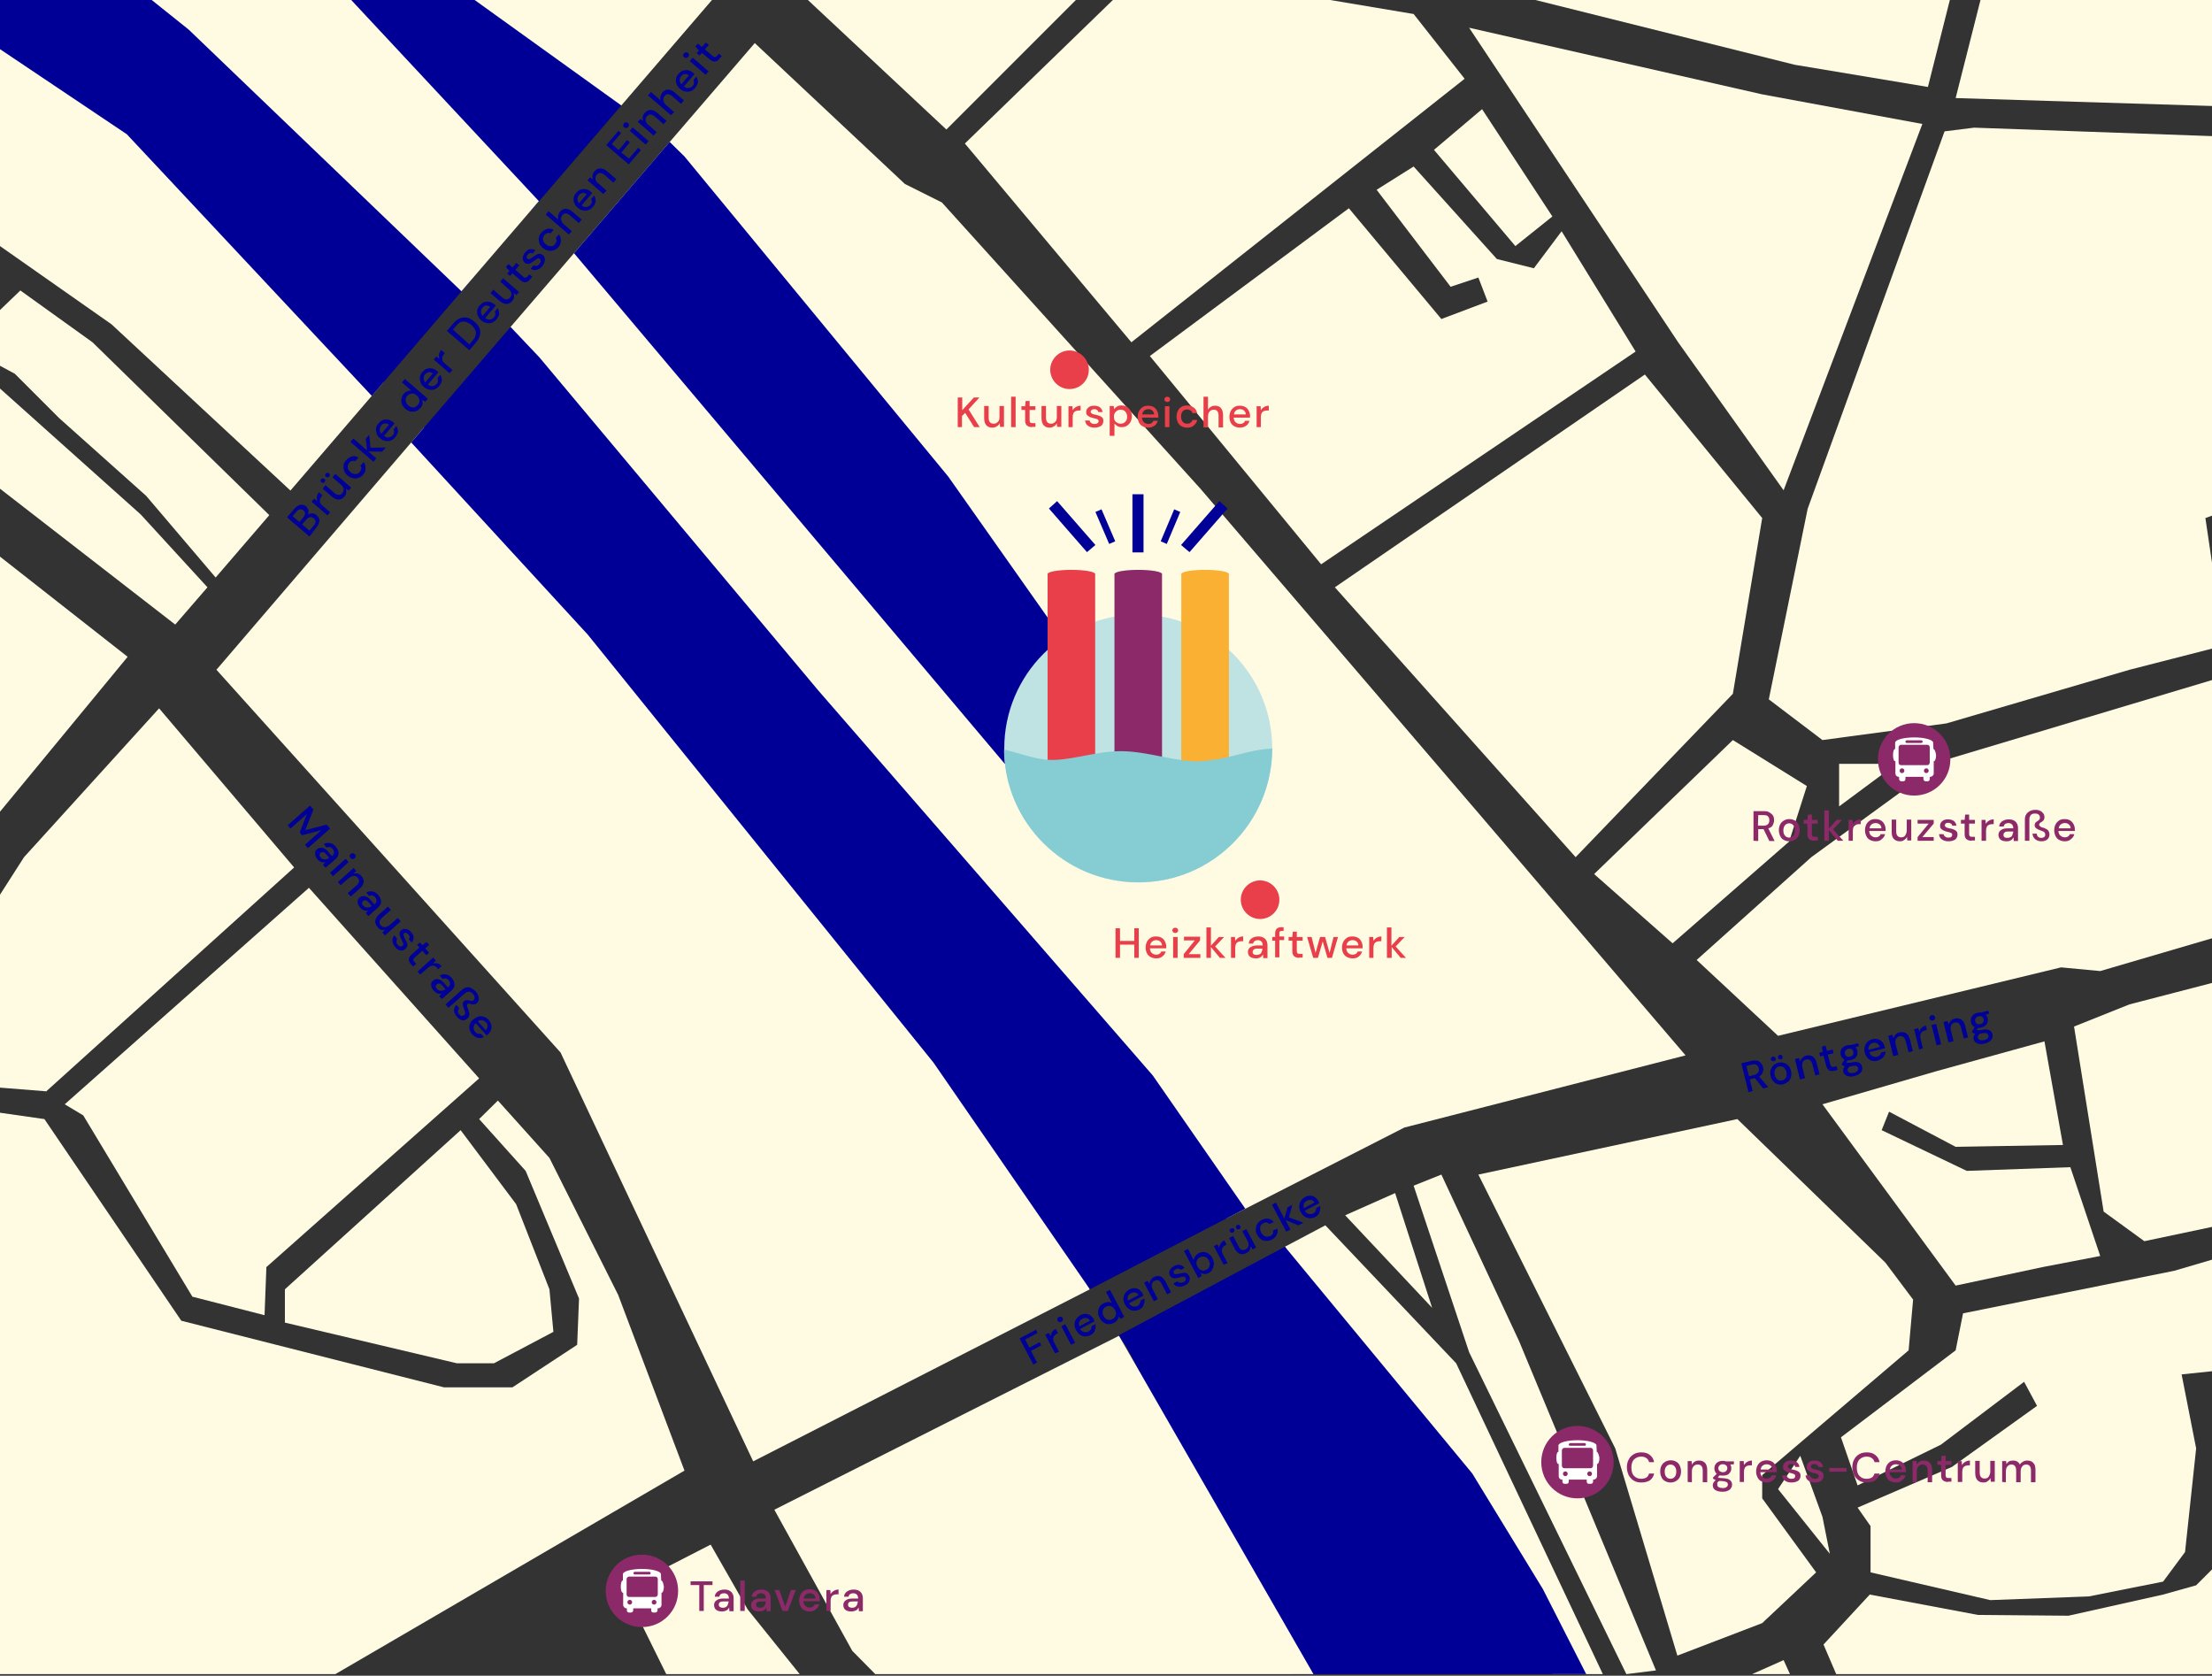<?xml version="1.0" encoding="utf-8"?>
<!-- Generator: Adobe Illustrator 26.0.1, SVG Export Plug-In . SVG Version: 6.00 Build 0)  -->
<svg version="1.1" id="Ebene_1" xmlns="http://www.w3.org/2000/svg" xmlns:xlink="http://www.w3.org/1999/xlink" x="0px" y="0px"
	 viewBox="0 0 837 634" style="enable-background:new 0 0 837 634;" xml:space="preserve">
<rect x="0" y="0" width="837" height="634" fill="#333333" stroke="none"/>
<style type="text/css">
	.st0{fill:#FFFBE3;}
	.st1{fill:#E83F4A;}
	.st2{fill:#000097;}
	.st3{fill:#BFE2E2;}
	.st4{fill:#8C2A69;}
	.st5{fill:#F9B033;}
	.st6{fill:#FFFFFF;}
	.st7{fill:none;}
	.st8{enable-background:new    ;}
	.st9{clip-path:url(#SVGID_00000061458899758403830550000013875691734285373338_);fill:#85CCD3;}
</style>
<polygon class="st0" points="81.9,253.4 160.4,161.8 370.4,406.6 412.4,487.8 285,552.9 212.1,398.2 "/>
<polygon class="st0" points="193.1,123.8 217.2,95.8 285.6,16.3 342.4,69.6 356.4,76.6 454.4,185.1 559.4,307.6 637.8,399.3 
	531.4,426.6 464.2,460.9 "/>
<polygon class="st0" points="435.1,134.7 510.4,78.8 545.4,120.7 562.9,114.1 559.4,105 548.9,108.5 520.9,71.8 534.9,63 566.4,98 
	580.4,101.5 590.9,87.5 618.9,133 499.9,213.5 "/>
<polygon class="st0" points="505.1,222.2 622.4,141.7 666.8,196 655.7,262.5 596.2,324.3 "/>
<polygon class="st0" points="603.2,330.7 655.7,280 683.7,297.4 677,318.4 632.9,356.9 "/>
<polygon class="st0" points="559.4,444.4 657.4,423.4 713.4,477.7 723.9,491.7 722.2,510.9 666.8,558.1 666.8,566.9 687.2,594.9 
	666.8,614.1 634.7,626.4 611.2,548 "/>
<polygon class="st0" points="509,459.8 527.9,451.4 541.9,494.8 "/>
<polygon class="st0" points="681.2,550.8 689.6,573.9 692.4,587.9 672.8,563.4 "/>
<polygon class="st0" points="542.6,56.7 560.8,41.3 587.4,81.9 573.4,93.1 "/>
<polygon class="st0" points="555.9,10.5 635,129.5 674.9,185.5 727.4,46.9 666.8,35.7 "/>
<polygon class="st0" points="689.6,417.8 740,486.4 772.9,479.4 794.7,475.2 783.4,441.6 744.2,443 712,427.6 714.8,420.6 
	740,433.9 780.6,433.2 773.6,394 733,405.2 "/>
<polygon class="st0" points="24.5,417.8 116.9,335.9 181.3,408 100.8,479.4 100.1,497.6 72.8,490.6 31.5,422 "/>
<polygon class="st0" points="107.8,487.8 107.8,500.4 172.9,515.8 186.9,515.8 209.4,503.9 207.9,487.8 195.3,455.6 174.3,427.6 "/>
<polygon class="st0" points="695.9,289 695.9,305.1 717.6,289 "/>
<path class="st1" d="M404.7,147.2c4,0,7.3-3.2,7.3-7.3c0-4-3.3-7.3-7.3-7.3c-4,0-7.3,3.3-7.3,7.3
	C397.4,143.9,400.7,147.2,404.7,147.2"/>
<polyline class="st2" points="253.4,53.7 259,59.2 358.8,180.3 419.3,266.1 380.2,289 217.2,95.8 "/>
<polygon class="st2" points="412.4,487.8 353.2,402 222.4,240.1 155.6,167.4 193.2,123.7 204.1,135.2 309.6,261.2 436.2,406.9 
	471.2,457.3 "/>
<path class="st1" d="M476.8,347.7c4,0,7.3-3.2,7.3-7.3c0-4-3.3-7.3-7.3-7.3c-4,0-7.3,3.3-7.3,7.3
	C469.5,344.4,472.8,347.7,476.8,347.7"/>
<path class="st3" d="M430.7,333.9c28,0,50.7-22.7,50.7-50.7s-22.7-50.7-50.7-50.7c-28,0-50.7,22.7-50.7,50.7
	C380,311.2,402.7,333.9,430.7,333.9"/>
<rect x="396.4" y="217.2" class="st1" width="18" height="84.1"/>
<path class="st1" d="M405.4,302.9c5,0,9-0.7,9-1.6c0-0.9-4-1.6-9-1.6s-9,0.7-9,1.6C396.4,302.2,400.4,302.9,405.4,302.9"/>
<path class="st1" d="M405.4,218.8c5,0,9-0.7,9-1.6c0-0.9-4-1.6-9-1.6s-9,0.7-9,1.6C396.4,218.1,400.4,218.8,405.4,218.8"/>
<rect x="421.7" y="217.2" class="st4" width="18" height="84.1"/>
<path class="st4" d="M430.7,302.9c5,0,9-0.7,9-1.6c0-0.9-4-1.6-9-1.6c-5,0-9,0.7-9,1.6C421.7,302.2,425.7,302.9,430.7,302.9"/>
<path class="st4" d="M430.7,218.8c5,0,9-0.7,9-1.6c0-0.9-4-1.6-9-1.6c-5,0-9,0.7-9,1.6C421.7,218.1,425.7,218.8,430.7,218.8"/>
<rect x="447" y="217.2" class="st5" width="18" height="84.1"/>
<path class="st5" d="M456,302.9c5,0,9-0.7,9-1.6c0-0.9-4-1.6-9-1.6s-9,0.7-9,1.6C447,302.2,451.1,302.9,456,302.9"/>
<path class="st5" d="M456,218.8c5,0,9-0.7,9-1.6c0-0.9-4-1.6-9-1.6s-9,0.7-9,1.6C447,218.1,451.1,218.8,456,218.8"/>
<polygon class="st2" points="396.9,192.4 411.3,208.9 414.5,206.2 400,189.6 "/>
<rect x="428.5" y="187" class="st2" width="4.2" height="22"/>
<polygon class="st2" points="464.5,192.4 450.1,208.9 446.9,206.2 461.4,189.6 "/>
<polygon class="st2" points="414.5,193.7 419.7,205.8 422,204.8 416.8,192.7 "/>
<polygon class="st2" points="446.6,193.7 441.5,205.8 439.2,204.8 444.3,192.7 "/>
<polygon class="st0" points="45.4,36.6 0,0 0,93.1 42.2,122.7 109.9,185.6 145.2,144.5 "/>
<polygon class="st0" points="35,129.5 7.7,109.9 0,117.3 0,138.4 5.6,141.4 22.4,158.2 55.3,187.6 81.6,218.5 101.9,194.9 "/>
<polygon class="st0" points="53.2,194.6 0,147 0,147 0,184.9 66.3,236.3 78.5,222.2 "/>
<polygon class="st0" points="0,210.6 0,307.1 48.3,248.5 "/>
<polygon class="st0" points="60.2,268 9.1,324.3 0,338.5 0,411.5 17.5,412.9 111.3,328.2 "/>
<polygon class="st2" points="84.7,0 0,0 0,18.6 48,50.8 140.7,149.8 178.5,105.7 95.9,10 "/>
<polygon class="st2" points="132.1,0 201.1,79.5 235.1,39.9 198.4,0 "/>
<polygon class="st0" points="57.4,0 71.4,11.2 174.6,110.2 203.9,76.1 132.9,0 "/>
<polygon class="st0" points="179.6,0 235.1,39.9 269.4,0 "/>
<polygon class="st0" points="305.7,0 358.1,49 407.1,0 "/>
<polygon class="st0" points="581,0 679.1,24.5 729.5,32.9 737.8,0 "/>
<polygon class="st0" points="503.3,0 421.1,0 421.1,0 365.1,54.3 428.1,129.5 554.2,29.8 534.9,5.3 "/>
<polygon class="st0" points="615.4,633.4 626.6,632 574.8,507.4 545.4,444.4 534.9,448.6 555.9,511.6 "/>
<polygon class="st0" points="606.5,633.4 551,515.8 501.5,463.6 486.2,471.7 587.5,633.4 "/>
<polygon class="st2" points="469.9,592.7 489.1,633.4 600.2,633.4 583.8,601.2 557.1,557.5 486.2,471.7 423.3,505.2 426.3,509.7 "/>
<polygon class="st0" points="331.2,633.4 497,633.4 423.4,505.4 293,571.2 322.5,624.6 "/>
<polygon class="st0" points="302.6,633.4 282.9,608.9 268.9,584.4 236.2,601.2 252.1,633.4 "/>
<polygon class="st0" points="126.9,633.4 259,556.4 233.9,489.9 207.9,438.1 188.4,416.4 181.3,423.4 198.9,443 219.1,491.3 
	218.4,508.8 193.9,524.9 168,524.9 68.6,499.7 16.8,423.4 0,421 0,633.4 "/>
<polygon class="st0" points="677.3,633.4 674.9,628.1 663,633.4 "/>
<path class="st4" d="M256.6,601.9c0,7.6-6.1,13.7-13.7,13.7c-7.6,0-13.7-6.1-13.7-13.7c0-7.6,6.1-13.7,13.7-13.7
	C250.5,588.2,256.6,594.3,256.6,601.9"/>
<path class="st6" d="M248.9,603.2c0,0.5-0.4,1-0.9,1h-10c-0.5,0-0.9-0.4-0.9-1v-5.7c0-0.5,0.4-1,0.9-1h10c0.5,0,0.9,0.4,0.9,1V603.2
	L248.9,603.2z M247.5,607.1c-0.5,0-0.9-0.4-0.9-0.9s0.4-0.9,0.9-0.9s0.9,0.4,0.9,0.9C248.4,606.7,248,607.1,247.5,607.1L247.5,607.1
	L247.5,607.1z M238.3,607.1c-0.5,0-0.9-0.4-0.9-0.9s0.4-0.9,0.9-0.9s0.9,0.4,0.9,0.9C239.2,606.7,238.8,607.1,238.3,607.1
	 M240.2,594.7h5.5c0.3,0,0.5,0.2,0.5,0.5c0,0.3-0.2,0.5-0.5,0.5h-5.5c-0.3,0-0.5-0.2-0.5-0.5S239.9,594.7,240.2,594.7 M250.2,598
	C250.2,598,250.2,598,250.2,598l-0.1-2c0-0.1,0-0.2,0-0.3c0,0,0,0,0-0.1c0-1.1-3.2-2-7.2-2c-4,0-7.2,0.9-7.2,2c0,0,0,0,0,0.1
	c0,0.1,0,0.2,0,0.3v2c0,0-0.1,0-0.1,0c-0.4,0-0.7,1-0.7,2.3c0,1.3,0.3,2.3,0.8,2.3c0,0,0,0,0.1,0v4.6c0,0.7,0.6,1.3,1.2,1.3h0.2v0
	v0.8c0,0.5,0.4,0.8,0.8,0.8h0.8c0.4,0,0.8-0.4,0.8-0.8v-0.8v0h6.8v0v0.8c0,0.5,0.4,0.8,0.8,0.8h0.8c0.4,0,0.8-0.4,0.8-0.8v-0.8v0
	h0.2c0.7,0,1.3-0.6,1.3-1.3l0,0v-4.6c0,0,0.1,0,0.1,0c0.4,0,0.8-1,0.8-2.3C251,599,250.7,598,250.2,598"/>
<polygon class="st0" points="837,593.8 831,599.8 818.5,603.3 782.7,611.3 748.4,611 707.5,603.3 690,622.2 694.8,633.4 837,633.4 
	"/>
<polygon class="st0" points="837,518.8 837,476.6 822.7,480.8 742.8,496.9 740,510.9 696.6,543.8 702.9,562 734.4,546.6 
	765.9,522.8 770.8,531.9 738.6,555 702.9,570.4 707.8,577.4 707.8,594.9 753.1,605.4 790.4,604 818.5,598.4 826.8,587.2 831,548 
	825.5,520 "/>
<polygon class="st0" points="837,371.9 805.8,380 784.8,388.4 796,458.4 811.4,469.6 837,464.2 "/>
<polygon class="st0" points="837,257.3 735.8,287.6 685.4,324.3 642,363.2 672.8,391.9 779.9,366 794.7,367.4 837,355 "/>
<polygon class="st0" points="837,212.9 834.5,196 837,195.1 837,51.5 747,48.3 735.8,49.7 684,192.5 669.3,264.6 689.6,280 
	736.5,273.7 805.8,253.4 837,245.4 "/>
<polygon class="st0" points="837,0 749.4,0 740,37.1 837,40.1 "/>
<path class="st4" d="M738,287.3c0,7.6-6.1,13.7-13.7,13.7s-13.7-6.1-13.7-13.7s6.1-13.7,13.7-13.7C731.9,273.6,738,279.7,738,287.3"
	/>
<path class="st6" d="M730.2,288.5c0,0.5-0.4,1-0.9,1h-10c-0.5,0-0.9-0.4-0.9-1v-5.7c0-0.5,0.4-1,0.9-1h10c0.5,0,0.9,0.4,0.9,1V288.5
	L730.2,288.5z M728.9,292.5c-0.5,0-0.9-0.4-0.9-0.9c0-0.5,0.4-0.9,0.9-0.9s0.9,0.4,0.9,0.9C729.8,292.1,729.4,292.5,728.9,292.5
	L728.9,292.5L728.9,292.5z M719.7,292.5c-0.5,0-0.9-0.4-0.9-0.9c0-0.5,0.4-0.9,0.9-0.9s0.9,0.4,0.9,0.9S720.2,292.5,719.7,292.5
	 M721.5,280.1h5.5c0.3,0,0.5,0.2,0.5,0.5s-0.2,0.5-0.5,0.5h-5.5c-0.3,0-0.5-0.2-0.5-0.5S721.3,280.1,721.5,280.1 M731.6,283.4
	C731.6,283.4,731.6,283.4,731.6,283.4l-0.1-2c0-0.1,0-0.2,0-0.3c0,0,0,0,0-0.1c0-1.1-3.2-2-7.2-2s-7.2,0.9-7.2,2c0,0,0,0,0,0.1
	c0,0.1,0,0.2,0,0.3v2c0,0,0,0-0.1,0c-0.4,0-0.7,1-0.7,2.3s0.3,2.3,0.8,2.3c0,0,0,0,0.1,0v4.6c0,0.7,0.5,1.3,1.2,1.3h0.2v0v0.8
	c0,0.5,0.4,0.9,0.8,0.9h0.8c0.5,0,0.8-0.4,0.8-0.9v-0.8v0h6.8v0v0.8c0,0.5,0.4,0.9,0.8,0.9h0.8c0.5,0,0.8-0.4,0.8-0.9v-0.8v0h0.2
	c0.7,0,1.3-0.6,1.3-1.3l0,0V288c0,0,0,0,0.1,0c0.4,0,0.8-1,0.8-2.3C732.4,284.4,732,283.4,731.6,283.4"/>
<path class="st4" d="M610.6,553.2c0,7.6-6.1,13.7-13.7,13.7c-7.6,0-13.7-6.1-13.7-13.7s6.1-13.7,13.7-13.7
	C604.4,539.5,610.6,545.7,610.6,553.2"/>
<path class="st6" d="M602.8,554.5c0,0.5-0.4,1-0.9,1h-10c-0.5,0-0.9-0.4-0.9-1v-5.7c0-0.5,0.4-1,0.9-1h10c0.5,0,0.9,0.4,0.9,1V554.5
	L602.8,554.5z M601.5,558.5c-0.5,0-0.9-0.4-0.9-0.9c0-0.5,0.4-0.9,0.9-0.9s0.9,0.4,0.9,0.9S602,558.5,601.5,558.5L601.5,558.5
	L601.5,558.5z M592.3,558.5c-0.5,0-0.9-0.4-0.9-0.9c0-0.5,0.4-0.9,0.9-0.9s0.9,0.4,0.9,0.9S592.8,558.5,592.3,558.5 M594.1,546h5.5
	c0.3,0,0.5,0.2,0.5,0.5c0,0.3-0.2,0.5-0.5,0.5h-5.5c-0.3,0-0.5-0.2-0.5-0.5C593.7,546.2,593.9,546,594.1,546 M604.2,549.3
	C604.2,549.3,604.2,549.3,604.2,549.3l-0.1-2c0-0.1,0-0.2,0-0.3c0,0,0,0,0-0.1c0-1.1-3.2-2-7.2-2s-7.2,0.9-7.2,2c0,0,0,0,0,0.1
	c0,0.1,0,0.2,0,0.3v2c0,0,0,0-0.1,0c-0.4,0-0.7,1-0.7,2.3s0.3,2.3,0.8,2.3c0,0,0,0,0.1,0v4.6c0,0.7,0.5,1.3,1.2,1.3h0.2v0v0.8
	c0,0.5,0.4,0.8,0.8,0.8h0.8c0.5,0,0.8-0.4,0.8-0.8v-0.8v0h6.8v0v0.8c0,0.5,0.4,0.8,0.8,0.8h0.8c0.5,0,0.8-0.4,0.8-0.8v-0.8v0h0.2
	c0.7,0,1.3-0.6,1.3-1.3l0,0v-4.6c0,0,0,0,0.1,0c0.4,0,0.8-1,0.8-2.3C605,550.4,604.6,549.3,604.2,549.3"/>
<rect x="410.3" y="350.9" class="st7" width="133.1" height="33.2"/>
<g class="st8">
	<path class="st1" d="M422.1,362.4v-11.2h1.7v4.8h5.4v-4.8h1.7v11.2h-1.7v-5h-5.4v5H422.1z"/>
	<path class="st1" d="M437.5,362.6c-0.8,0-1.5-0.2-2.1-0.5s-1.1-0.8-1.4-1.4c-0.3-0.6-0.5-1.3-0.5-2.2c0-0.8,0.2-1.6,0.5-2.2
		c0.3-0.6,0.8-1.1,1.4-1.5c0.6-0.4,1.3-0.5,2.1-0.5c0.8,0,1.5,0.2,2,0.5c0.6,0.3,1,0.8,1.3,1.4c0.3,0.6,0.5,1.2,0.5,1.9
		c0,0.1,0,0.2,0,0.3c0,0.1,0,0.3,0,0.4h-6.2c0.1,0.8,0.3,1.4,0.8,1.8c0.5,0.4,1,0.6,1.6,0.6c0.5,0,0.9-0.1,1.2-0.3
		c0.3-0.2,0.6-0.5,0.7-0.9h1.7c-0.2,0.7-0.6,1.4-1.3,1.9C439.2,362.4,438.4,362.6,437.5,362.6z M437.5,355.7c-0.6,0-1.1,0.2-1.5,0.5
		s-0.7,0.8-0.8,1.5h4.5c0-0.6-0.3-1.1-0.7-1.5C438.6,355.9,438.1,355.7,437.5,355.7z"/>
	<path class="st1" d="M444.7,353c-0.3,0-0.6-0.1-0.8-0.3c-0.2-0.2-0.3-0.4-0.3-0.7c0-0.3,0.1-0.5,0.3-0.7s0.5-0.3,0.8-0.3
		s0.6,0.1,0.8,0.3s0.3,0.4,0.3,0.7c0,0.3-0.1,0.5-0.3,0.7C445.3,352.9,445,353,444.7,353z M443.9,362.4v-7.9h1.7v7.9H443.9z"/>
	<path class="st1" d="M447.9,362.4v-1.4l4.2-5.2H448v-1.4h6.1v1.4l-4.3,5.2h4.4v1.4H447.9z"/>
	<path class="st1" d="M456.5,362.4v-11.5h1.7v6.9l3-3.3h2l-3.4,3.6l3.9,4.3h-2.1l-3.4-4.1v4.1H456.5z"/>
	<path class="st1" d="M465.8,362.4v-7.9h1.5l0.1,1.5c0.3-0.5,0.7-0.9,1.2-1.2s1.1-0.5,1.8-0.5v1.8h-0.5c-0.5,0-0.9,0.1-1.3,0.2
		c-0.4,0.2-0.7,0.4-0.9,0.8s-0.3,0.9-0.3,1.5v3.8H465.8z"/>
	<path class="st1" d="M475.2,362.6c-0.7,0-1.2-0.1-1.7-0.3c-0.4-0.2-0.8-0.5-1-0.9c-0.2-0.4-0.3-0.8-0.3-1.2c0-0.8,0.3-1.4,0.9-1.8
		c0.6-0.4,1.5-0.7,2.6-0.7h2.1v-0.1c0-0.6-0.2-1.1-0.5-1.4c-0.3-0.3-0.8-0.5-1.3-0.5c-0.5,0-0.9,0.1-1.2,0.3s-0.6,0.6-0.6,1h-1.7
		c0.1-0.6,0.2-1.1,0.6-1.5c0.3-0.4,0.8-0.7,1.3-0.9s1.1-0.3,1.7-0.3c1.1,0,2,0.3,2.6,0.9c0.6,0.6,0.9,1.4,0.9,2.4v4.9H478l-0.1-1.4
		c-0.2,0.4-0.5,0.8-1,1.1S475.9,362.6,475.2,362.6z M475.5,361.3c0.5,0,0.8-0.1,1.2-0.3s0.6-0.5,0.7-0.9c0.2-0.4,0.3-0.8,0.3-1.2
		h-1.9c-0.7,0-1.1,0.1-1.4,0.4c-0.3,0.2-0.4,0.5-0.4,0.9c0,0.4,0.1,0.6,0.4,0.9C474.7,361.2,475,361.3,475.5,361.3z"/>
	<path class="st1" d="M482.5,362.4v-6.5h-1.1v-1.4h1.1v-1.2c0-0.9,0.2-1.5,0.6-1.9c0.4-0.4,1-0.6,1.8-0.6h0.8v1.4h-0.6
		c-0.4,0-0.6,0.1-0.8,0.2c-0.2,0.2-0.2,0.4-0.2,0.8v1.1h1.8v1.4h-1.8v6.5H482.5z"/>
	<path class="st1" d="M491.6,362.4c-0.8,0-1.4-0.2-1.9-0.6c-0.5-0.4-0.7-1.1-0.7-2v-3.9h-1.4v-1.4h1.4l0.2-2h1.5v2h2.2v1.4h-2.2v3.9
		c0,0.4,0.1,0.7,0.3,0.9c0.2,0.2,0.5,0.2,1,0.2h0.9v1.4H491.6z"/>
	<path class="st1" d="M496.9,362.4l-2.3-7.9h1.7l1.5,6l1.7-6h1.9l1.7,6l1.5-6h1.7l-2.3,7.9h-1.7l-1.8-6.2l-1.8,6.2H496.9z"/>
	<path class="st1" d="M511.8,362.6c-0.8,0-1.5-0.2-2.1-0.5s-1.1-0.8-1.4-1.4c-0.3-0.6-0.5-1.3-0.5-2.2c0-0.8,0.2-1.6,0.5-2.2
		c0.3-0.6,0.8-1.1,1.4-1.5c0.6-0.4,1.3-0.5,2.1-0.5c0.8,0,1.5,0.2,2,0.5c0.6,0.3,1,0.8,1.3,1.4c0.3,0.6,0.5,1.2,0.5,1.9
		c0,0.1,0,0.2,0,0.3c0,0.1,0,0.3,0,0.4h-6.2c0.1,0.8,0.3,1.4,0.8,1.8c0.5,0.4,1,0.6,1.6,0.6c0.5,0,0.9-0.1,1.2-0.3s0.6-0.5,0.7-0.9
		h1.7c-0.2,0.7-0.6,1.4-1.3,1.9C513.6,362.4,512.8,362.6,511.8,362.6z M511.8,355.7c-0.6,0-1.1,0.2-1.5,0.5s-0.7,0.8-0.8,1.5h4.5
		c0-0.6-0.2-1.1-0.7-1.5C513,355.9,512.4,355.7,511.8,355.7z"/>
	<path class="st1" d="M518.1,362.4v-7.9h1.5l0.1,1.5c0.3-0.5,0.7-0.9,1.2-1.2s1.1-0.5,1.8-0.5v1.8h-0.5c-0.5,0-0.9,0.1-1.3,0.2
		c-0.4,0.2-0.7,0.4-0.9,0.8s-0.3,0.9-0.3,1.5v3.8H518.1z"/>
	<path class="st1" d="M524.8,362.4v-11.5h1.7v6.9l3-3.3h2l-3.4,3.6l3.9,4.3H530l-3.4-4.1v4.1H524.8z"/>
</g>
<rect x="355.5" y="150.1" class="st7" width="133.1" height="33.2"/>
<g class="st8">
	<path class="st1" d="M362.4,161.6v-11.2h1.7v4.8l4.4-4.8h2.1l-4.1,4.5l4.2,6.7h-2.1l-3.4-5.4l-1.2,1.2v4.2H362.4z"/>
	<path class="st1" d="M375.5,161.8c-1,0-1.7-0.3-2.3-0.9c-0.5-0.6-0.8-1.5-0.8-2.7v-4.6h1.7v4.4c0,1.5,0.6,2.3,1.9,2.3
		c0.6,0,1.1-0.2,1.6-0.7s0.6-1.1,0.6-1.9v-4.1h1.7v7.9h-1.5l-0.1-1.4c-0.2,0.5-0.6,0.9-1.1,1.2C376.7,161.6,376.1,161.8,375.5,161.8
		z"/>
	<path class="st1" d="M382.6,161.6v-11.5h1.7v11.5H382.6z"/>
	<path class="st1" d="M390.5,161.6c-0.8,0-1.4-0.2-1.9-0.6c-0.5-0.4-0.7-1.1-0.7-2v-3.9h-1.4v-1.4h1.4l0.2-2h1.5v2h2.2v1.4h-2.2v3.9
		c0,0.4,0.1,0.7,0.3,0.9c0.2,0.2,0.5,0.2,1,0.2h0.9v1.4H390.5z"/>
	<path class="st1" d="M397.2,161.8c-1,0-1.7-0.3-2.3-0.9c-0.5-0.6-0.8-1.5-0.8-2.7v-4.6h1.7v4.4c0,1.5,0.6,2.3,1.9,2.3
		c0.6,0,1.1-0.2,1.6-0.7s0.6-1.1,0.6-1.9v-4.1h1.7v7.9H400l-0.1-1.4c-0.2,0.5-0.6,0.9-1.1,1.2C398.3,161.6,397.8,161.8,397.2,161.8z
		"/>
	<path class="st1" d="M404.3,161.6v-7.9h1.5l0.1,1.5c0.3-0.5,0.7-0.9,1.2-1.2s1.1-0.5,1.8-0.5v1.8h-0.5c-0.5,0-0.9,0.1-1.3,0.2
		c-0.4,0.2-0.7,0.4-0.9,0.8c-0.2,0.4-0.3,0.9-0.3,1.5v3.8H404.3z"/>
	<path class="st1" d="M414.2,161.8c-1,0-1.8-0.2-2.5-0.7c-0.7-0.5-1-1.1-1.1-2h1.7c0.1,0.4,0.3,0.7,0.6,0.9c0.3,0.3,0.7,0.4,1.3,0.4
		c0.5,0,0.9-0.1,1.1-0.3c0.2-0.2,0.4-0.5,0.4-0.7c0-0.4-0.2-0.7-0.5-0.8c-0.3-0.1-0.8-0.3-1.4-0.4c-0.4-0.1-0.9-0.2-1.3-0.4
		c-0.4-0.2-0.8-0.4-1.1-0.7s-0.4-0.7-0.4-1.2c0-0.7,0.3-1.3,0.8-1.7c0.5-0.5,1.3-0.7,2.2-0.7c0.9,0,1.6,0.2,2.2,0.6
		c0.5,0.4,0.9,1,1,1.8h-1.6c-0.1-0.3-0.2-0.6-0.5-0.8c-0.3-0.2-0.6-0.3-1-0.3c-0.4,0-0.8,0.1-1,0.3c-0.2,0.2-0.4,0.4-0.4,0.7
		s0.2,0.5,0.5,0.7s0.8,0.3,1.3,0.4c0.5,0.1,1,0.3,1.5,0.4c0.5,0.2,0.8,0.4,1.1,0.7c0.3,0.3,0.4,0.7,0.4,1.3c0,0.7-0.3,1.3-0.8,1.8
		C416,161.5,415.2,161.8,414.2,161.8z"/>
	<path class="st1" d="M419.9,165.1v-11.5h1.5l0.2,1.2c0.3-0.4,0.6-0.7,1.1-1c0.4-0.3,1-0.4,1.7-0.4c0.8,0,1.4,0.2,2,0.5
		c0.6,0.4,1,0.9,1.4,1.5c0.3,0.6,0.5,1.3,0.5,2.1s-0.2,1.5-0.5,2.1s-0.8,1.1-1.4,1.5c-0.6,0.4-1.3,0.5-2,0.5c-0.6,0-1.2-0.1-1.6-0.4
		s-0.9-0.6-1.1-1v4.7H419.9z M424,160.3c0.7,0,1.3-0.2,1.8-0.7c0.5-0.5,0.7-1.1,0.7-1.9c0-0.5-0.1-1-0.3-1.4c-0.2-0.4-0.5-0.7-0.9-1
		c-0.4-0.2-0.8-0.3-1.3-0.3c-0.7,0-1.3,0.3-1.8,0.8c-0.5,0.5-0.7,1.1-0.7,1.9c0,0.8,0.2,1.4,0.7,1.9
		C422.7,160,423.3,160.3,424,160.3z"/>
	<path class="st1" d="M434.5,161.8c-0.8,0-1.5-0.2-2.1-0.5s-1.1-0.8-1.4-1.4c-0.3-0.6-0.5-1.3-0.5-2.2c0-0.8,0.2-1.6,0.5-2.2
		c0.3-0.6,0.8-1.1,1.4-1.5c0.6-0.4,1.3-0.5,2.1-0.5c0.8,0,1.5,0.2,2,0.5c0.6,0.3,1,0.8,1.3,1.4c0.3,0.6,0.5,1.2,0.5,1.9
		c0,0.1,0,0.2,0,0.3c0,0.1,0,0.3,0,0.4h-6.2c0.1,0.8,0.3,1.4,0.8,1.8c0.5,0.4,1,0.6,1.6,0.6c0.5,0,0.9-0.1,1.2-0.3
		c0.3-0.2,0.6-0.5,0.7-0.9h1.7c-0.2,0.7-0.6,1.4-1.3,1.9C436.2,161.5,435.4,161.8,434.5,161.8z M434.5,154.8c-0.6,0-1.1,0.2-1.5,0.5
		s-0.7,0.8-0.8,1.5h4.5c0-0.6-0.3-1.1-0.7-1.5C435.6,155,435.1,154.8,434.5,154.8z"/>
	<path class="st1" d="M441.7,152.1c-0.3,0-0.6-0.1-0.8-0.3c-0.2-0.2-0.3-0.4-0.3-0.7c0-0.3,0.1-0.5,0.3-0.7s0.5-0.3,0.8-0.3
		s0.6,0.1,0.8,0.3s0.3,0.4,0.3,0.7c0,0.3-0.1,0.5-0.3,0.7C442.3,152,442,152.1,441.7,152.1z M440.8,161.6v-7.9h1.7v7.9H440.8z"/>
	<path class="st1" d="M449.2,161.8c-0.8,0-1.5-0.2-2.1-0.5c-0.6-0.4-1.1-0.8-1.4-1.5s-0.5-1.3-0.5-2.2s0.2-1.5,0.5-2.2
		s0.8-1.1,1.4-1.5c0.6-0.4,1.3-0.5,2.1-0.5c1,0,1.8,0.3,2.5,0.8c0.7,0.5,1.1,1.2,1.3,2.1h-1.8c-0.1-0.4-0.3-0.8-0.7-1
		c-0.4-0.2-0.8-0.4-1.3-0.4c-0.4,0-0.8,0.1-1.2,0.3c-0.4,0.2-0.6,0.5-0.8,0.9c-0.2,0.4-0.3,0.9-0.3,1.5s0.1,1.1,0.3,1.5
		c0.2,0.4,0.5,0.7,0.8,0.9c0.4,0.2,0.7,0.3,1.2,0.3c0.5,0,0.9-0.1,1.3-0.4c0.4-0.2,0.6-0.6,0.7-1h1.8c-0.2,0.9-0.6,1.5-1.3,2.1
		S450.2,161.8,449.2,161.8z"/>
	<path class="st1" d="M455.4,161.6v-11.5h1.7v4.9c0.3-0.5,0.6-0.8,1.1-1.1c0.5-0.3,1-0.4,1.6-0.4c0.9,0,1.7,0.3,2.2,0.9
		c0.5,0.6,0.8,1.5,0.8,2.7v4.6h-1.7v-4.4c0-1.5-0.6-2.3-1.8-2.3c-0.6,0-1.2,0.2-1.6,0.7c-0.4,0.4-0.6,1.1-0.6,1.9v4.1H455.4z"/>
	<path class="st1" d="M469.2,161.8c-0.8,0-1.5-0.2-2.1-0.5s-1.1-0.8-1.4-1.4c-0.3-0.6-0.5-1.3-0.5-2.2c0-0.8,0.2-1.6,0.5-2.2
		c0.3-0.6,0.8-1.1,1.4-1.5c0.6-0.4,1.3-0.5,2.1-0.5c0.8,0,1.5,0.2,2,0.5c0.6,0.3,1,0.8,1.3,1.4c0.3,0.6,0.5,1.2,0.5,1.9
		c0,0.1,0,0.2,0,0.3c0,0.1,0,0.3,0,0.4h-6.2c0.1,0.8,0.3,1.4,0.8,1.8c0.5,0.4,1,0.6,1.6,0.6c0.5,0,0.9-0.1,1.2-0.3
		c0.3-0.2,0.6-0.5,0.7-0.9h1.7c-0.2,0.7-0.6,1.4-1.3,1.9C470.9,161.5,470.1,161.8,469.2,161.8z M469.2,154.8c-0.6,0-1.1,0.2-1.5,0.5
		s-0.7,0.8-0.8,1.5h4.5c0-0.6-0.3-1.1-0.7-1.5C470.3,155,469.8,154.8,469.2,154.8z"/>
	<path class="st1" d="M475.5,161.6v-7.9h1.5l0.1,1.5c0.3-0.5,0.7-0.9,1.2-1.2s1.1-0.5,1.8-0.5v1.8h-0.5c-0.5,0-0.9,0.1-1.3,0.2
		c-0.4,0.2-0.7,0.4-0.9,0.8c-0.2,0.4-0.3,0.9-0.3,1.5v3.8H475.5z"/>
</g>
<g>
	<path class="st2" d="M117.1,203l-8.5-7.3l2.8-3.2c0.8-0.9,1.5-1.4,2.3-1.5c0.8-0.1,1.5,0.1,2.1,0.6c0.5,0.5,0.8,1,0.9,1.6
		s0,1.1-0.3,1.6c0.3-0.3,0.7-0.4,1.1-0.5c0.4-0.1,0.8-0.1,1.2,0c0.4,0.1,0.8,0.3,1.1,0.6c0.4,0.4,0.7,0.8,0.9,1.3
		c0.2,0.5,0.2,1.1,0,1.6c-0.2,0.6-0.5,1.2-1,1.8L117.1,203z M113.3,197.5l1.5-1.8c0.4-0.5,0.6-1,0.6-1.4c0-0.5-0.2-0.9-0.6-1.2
		c-0.4-0.3-0.8-0.5-1.3-0.4c-0.4,0.1-0.9,0.3-1.3,0.9l-1.5,1.7L113.3,197.5z M117.1,200.8l1.6-1.9c0.4-0.5,0.7-1,0.7-1.5
		c0-0.5-0.2-0.9-0.7-1.3s-0.9-0.5-1.4-0.4c-0.5,0.1-1,0.4-1.4,0.9l-1.6,1.8L117.1,200.8z"/>
	<path class="st2" d="M123.9,195l-6-5.2l1-1.1l1.2,0.9c-0.2-0.6-0.3-1.1-0.2-1.7c0.1-0.6,0.4-1.1,0.8-1.7l1.3,1.2l-0.3,0.4
		c-0.3,0.4-0.5,0.7-0.6,1.1s-0.1,0.8,0,1.2s0.4,0.8,0.9,1.2l2.9,2.5L123.9,195z"/>
	<path class="st2" d="M130.3,187.9c-0.6,0.7-1.3,1.1-2.1,1.1c-0.8,0-1.7-0.3-2.6-1.1l-3.5-3l1.1-1.3l3.3,2.9c1.2,1,2.2,1,3,0.1
		c0.4-0.5,0.6-1,0.5-1.6c-0.1-0.6-0.4-1.2-1.1-1.7l-3.1-2.7l1.1-1.3l6,5.2l-1,1.1l-1.1-0.8c0.2,0.5,0.3,1,0.2,1.6
		C131,186.9,130.7,187.4,130.3,187.9z M122.8,182.4c-0.2,0.2-0.4,0.3-0.6,0.3s-0.4-0.1-0.6-0.2c-0.2-0.2-0.3-0.4-0.3-0.6
		s0.1-0.5,0.2-0.6c0.2-0.2,0.4-0.3,0.6-0.3c0.2,0,0.5,0.1,0.7,0.2c0.2,0.2,0.3,0.4,0.3,0.6C123,182,122.9,182.2,122.8,182.4z
		 M124.6,180.3c-0.2,0.2-0.4,0.3-0.6,0.3c-0.2,0-0.5-0.1-0.7-0.2c-0.2-0.2-0.3-0.4-0.3-0.6c0-0.2,0.1-0.5,0.2-0.6
		c0.2-0.2,0.4-0.3,0.6-0.3s0.5,0.1,0.7,0.2s0.3,0.4,0.3,0.6C124.8,179.9,124.7,180.1,124.6,180.3z"/>
	<path class="st2" d="M137.4,179.6c-0.5,0.6-1.1,1-1.8,1.2s-1.4,0.3-2.1,0.1s-1.4-0.5-2-1s-1.1-1.1-1.3-1.8s-0.3-1.4-0.2-2.1
		c0.1-0.7,0.4-1.3,1-1.9c0.6-0.7,1.4-1.2,2.2-1.4c0.8-0.2,1.6-0.1,2.4,0.4l-1.2,1.4c-0.4-0.2-0.8-0.2-1.2-0.1
		c-0.4,0.1-0.8,0.4-1.1,0.7c-0.3,0.3-0.4,0.7-0.5,1.1c-0.1,0.4,0,0.8,0.1,1.2s0.5,0.8,0.9,1.2c0.4,0.4,0.9,0.6,1.3,0.7
		s0.9,0.1,1.2,0c0.4-0.1,0.7-0.4,1-0.7c0.3-0.4,0.5-0.8,0.6-1.2c0.1-0.4-0.1-0.8-0.3-1.2l1.2-1.4c0.5,0.7,0.8,1.5,0.7,2.3
		C138.4,178,138.1,178.8,137.4,179.6z"/>
	<path class="st2" d="M141.3,174.7l-8.7-7.5l1.1-1.3l5.2,4.5l-0.5-4.4l1.3-1.5l0.5,4.9l5.8-0.1l-1.4,1.6l-5.3-0.1l3.1,2.6
		L141.3,174.7z"/>
	<path class="st2" d="M149.5,165.5c-0.5,0.6-1.1,1-1.7,1.2c-0.7,0.2-1.3,0.3-2,0.1c-0.7-0.1-1.4-0.5-2-1c-0.6-0.5-1.1-1.1-1.3-1.8
		s-0.3-1.3-0.2-2c0.1-0.7,0.4-1.3,1-1.9c0.5-0.6,1.1-1,1.7-1.2c0.6-0.2,1.3-0.2,1.9-0.1s1.2,0.4,1.8,0.9c0.1,0.1,0.2,0.1,0.3,0.2
		s0.2,0.2,0.3,0.3l-4,4.7c0.6,0.5,1.2,0.6,1.8,0.6c0.6-0.1,1.1-0.4,1.5-0.8c0.3-0.4,0.5-0.7,0.5-1.1c0.1-0.4,0-0.8-0.2-1.1l1.1-1.3
		c0.4,0.6,0.6,1.4,0.6,2.2C150.4,164,150.1,164.8,149.5,165.5z M144.3,161c-0.4,0.4-0.6,0.9-0.6,1.5s0.2,1.1,0.6,1.6l2.9-3.4
		c-0.5-0.4-1-0.5-1.5-0.5C145.1,160.2,144.6,160.5,144.3,161z"/>
	<path class="st2" d="M159,154.4c-0.5,0.6-1.1,1-1.7,1.2s-1.3,0.2-2,0.1c-0.7-0.2-1.3-0.5-1.9-1s-1-1.1-1.3-1.8
		c-0.3-0.7-0.3-1.3-0.2-2s0.4-1.3,0.9-1.9c0.4-0.5,0.9-0.8,1.4-1s1-0.3,1.5-0.2l-3.6-3.1l1.1-1.3l8.7,7.5l-1,1.1l-1.1-0.7
		c0.1,0.4,0.1,0.9,0.1,1.4S159.5,153.9,159,154.4z M158.1,153.2c0.5-0.6,0.7-1.2,0.6-1.8s-0.4-1.3-1-1.8c-0.6-0.5-1.2-0.8-1.9-0.7
		s-1.2,0.3-1.7,0.9c-0.5,0.6-0.7,1.2-0.6,1.8c0.1,0.7,0.4,1.3,1,1.8c0.4,0.3,0.8,0.6,1.3,0.7c0.4,0.1,0.9,0.1,1.3-0.1
		C157.4,153.9,157.8,153.6,158.1,153.2z"/>
	<path class="st2" d="M166.1,146.1c-0.5,0.6-1.1,1-1.7,1.2c-0.7,0.2-1.3,0.3-2,0.1c-0.7-0.1-1.4-0.5-2-1c-0.6-0.5-1.1-1.1-1.3-1.8
		s-0.3-1.3-0.2-2c0.1-0.7,0.4-1.3,1-1.9c0.5-0.6,1.1-1,1.7-1.2c0.6-0.2,1.3-0.2,1.9-0.1s1.2,0.4,1.8,0.9c0.1,0.1,0.2,0.1,0.3,0.2
		s0.2,0.2,0.3,0.3l-4,4.7c0.6,0.5,1.2,0.6,1.8,0.6c0.6-0.1,1.1-0.4,1.5-0.8c0.3-0.4,0.5-0.7,0.5-1.1c0.1-0.4,0-0.8-0.2-1.1l1.1-1.3
		c0.4,0.6,0.6,1.4,0.6,2.2C167.1,144.6,166.8,145.4,166.1,146.1z M160.9,141.6c-0.4,0.4-0.6,0.9-0.6,1.5s0.2,1.1,0.6,1.6l2.9-3.4
		c-0.5-0.4-1-0.5-1.5-0.5C161.8,140.9,161.3,141.1,160.9,141.6z"/>
	<path class="st2" d="M170.1,141.2l-6-5.2l1-1.1l1.2,0.9c-0.2-0.6-0.3-1.1-0.2-1.7c0.1-0.6,0.4-1.1,0.8-1.7l1.4,1.2l-0.3,0.4
		c-0.3,0.4-0.5,0.7-0.6,1.1s-0.1,0.8,0,1.2s0.4,0.8,0.9,1.2l2.9,2.5L170.1,141.2z"/>
	<path class="st2" d="M177.6,132.5l-8.5-7.3l2.4-2.8c0.9-1,1.7-1.7,2.6-2c0.9-0.3,1.8-0.4,2.7-0.2s1.8,0.7,2.7,1.5
		c0.9,0.7,1.5,1.5,1.9,2.4c0.4,0.9,0.4,1.8,0.2,2.7c-0.2,0.9-0.7,1.9-1.6,2.9L177.6,132.5z M177.6,130.3l1.2-1.4
		c0.7-0.8,1.1-1.5,1.2-2.2c0.1-0.7,0.1-1.3-0.2-1.9s-0.8-1.2-1.4-1.8c-0.7-0.6-1.3-0.9-2-1.2c-0.6-0.2-1.3-0.2-1.9,0
		c-0.6,0.2-1.3,0.7-1.9,1.5l-1.2,1.4L177.6,130.3z"/>
	<path class="st2" d="M187.8,120.9c-0.5,0.6-1.1,1-1.7,1.2c-0.7,0.2-1.3,0.3-2,0.1c-0.7-0.1-1.4-0.5-2-1c-0.6-0.5-1.1-1.2-1.3-1.8
		c-0.3-0.7-0.3-1.3-0.2-2c0.1-0.7,0.4-1.3,1-1.9c0.5-0.6,1.1-1,1.7-1.2s1.3-0.2,1.9-0.1s1.2,0.4,1.8,0.9c0.1,0.1,0.2,0.2,0.3,0.2
		s0.2,0.2,0.3,0.3l-4,4.7c0.6,0.5,1.2,0.7,1.8,0.6c0.6-0.1,1.1-0.3,1.5-0.8c0.3-0.4,0.5-0.7,0.5-1.1c0.1-0.4,0-0.8-0.2-1.1l1.1-1.3
		c0.4,0.7,0.6,1.4,0.6,2.2C188.8,119.4,188.4,120.2,187.8,120.9z M182.6,116.4c-0.4,0.4-0.6,0.9-0.6,1.5s0.2,1.1,0.6,1.6l2.9-3.4
		c-0.5-0.4-1-0.5-1.5-0.5C183.4,115.6,182.9,115.9,182.6,116.4z"/>
	<path class="st2" d="M193.8,113.9c-0.6,0.7-1.3,1.1-2.1,1.1c-0.8,0-1.7-0.3-2.6-1.1l-3.5-3l1.1-1.3l3.3,2.9c1.2,1,2.2,1,3,0.1
		c0.4-0.5,0.6-1,0.5-1.6c-0.1-0.6-0.4-1.2-1.1-1.7l-3.1-2.7l1.1-1.3l6,5.2l-1,1.1l-1.1-0.8c0.2,0.5,0.3,1,0.2,1.6
		C194.5,112.9,194.2,113.4,193.8,113.9z"/>
	<path class="st2" d="M200.5,105.8c-0.5,0.6-1.1,0.9-1.6,1s-1.2-0.2-2-0.8l-3-2.6l-0.9,1l-1.1-0.9l0.9-1l-1.4-1.5l1-1.1l1.5,1.3
		l1.5-1.7l1.1,0.9l-1.5,1.7l3,2.6c0.3,0.3,0.6,0.4,0.9,0.4c0.2,0,0.5-0.2,0.8-0.6l0.6-0.7l1.1,0.9L200.5,105.8z"/>
	<path class="st2" d="M205.2,100.7c-0.6,0.8-1.4,1.2-2.2,1.4c-0.8,0.2-1.5,0-2.2-0.4l1.1-1.3c0.3,0.2,0.7,0.2,1.1,0.2
		s0.8-0.3,1.1-0.7c0.3-0.4,0.5-0.7,0.5-1.1s-0.1-0.6-0.3-0.8c-0.3-0.3-0.6-0.3-0.9-0.2s-0.7,0.4-1.2,0.8c-0.4,0.3-0.8,0.5-1.2,0.8
		s-0.8,0.4-1.2,0.4c-0.4,0-0.8-0.1-1.2-0.4c-0.5-0.4-0.8-1-0.8-1.7c0-0.7,0.3-1.4,0.9-2.2c0.6-0.7,1.2-1.1,1.9-1.2s1.4,0,2,0.4
		l-1.1,1.2c-0.3-0.2-0.6-0.2-0.9-0.2c-0.3,0.1-0.6,0.3-0.9,0.6c-0.3,0.3-0.4,0.6-0.4,0.9s0.1,0.5,0.3,0.7s0.5,0.2,0.8,0.1
		c0.3-0.1,0.7-0.4,1.2-0.7c0.4-0.3,0.9-0.6,1.3-0.9c0.4-0.2,0.8-0.4,1.2-0.4c0.4,0,0.8,0.2,1.3,0.5c0.6,0.5,0.8,1.1,0.8,1.8
		C206.1,99.2,205.8,99.9,205.2,100.7z"/>
	<path class="st2" d="M211.3,93.5c-0.5,0.6-1.1,1-1.8,1.2s-1.4,0.3-2.1,0.1s-1.4-0.5-2-1s-1.1-1.1-1.3-1.8s-0.3-1.3-0.2-2.1
		c0.1-0.7,0.4-1.3,1-1.9c0.6-0.7,1.4-1.2,2.2-1.4c0.8-0.2,1.6-0.1,2.4,0.4l-1.2,1.3c-0.4-0.2-0.8-0.2-1.2-0.1
		c-0.4,0.1-0.8,0.4-1.1,0.7c-0.3,0.3-0.4,0.7-0.5,1.1c-0.1,0.4,0,0.8,0.1,1.2s0.5,0.8,0.9,1.2s0.9,0.6,1.3,0.7s0.9,0.1,1.2,0
		c0.4-0.1,0.7-0.3,1-0.7c0.3-0.4,0.5-0.8,0.6-1.2s-0.1-0.8-0.3-1.2l1.2-1.3c0.5,0.7,0.8,1.5,0.7,2.3C212.3,92,211.9,92.8,211.3,93.5
		z"/>
	<path class="st2" d="M215.2,88.7l-8.7-7.5l1.1-1.3l3.7,3.2c-0.2-0.5-0.2-1-0.1-1.6c0.1-0.5,0.4-1,0.7-1.4c0.6-0.7,1.3-1.1,2.1-1.1
		c0.8,0,1.7,0.3,2.6,1.1l3.5,3l-1.1,1.3l-3.3-2.9c-1.2-1-2.1-1-2.9-0.1c-0.4,0.5-0.6,1-0.5,1.7c0.1,0.6,0.4,1.2,1,1.7l3.1,2.7
		L215.2,88.7z"/>
	<path class="st2" d="M224.3,78.3c-0.5,0.6-1.1,1-1.7,1.2c-0.7,0.2-1.3,0.3-2,0.1c-0.7-0.1-1.4-0.5-2-1c-0.6-0.5-1.1-1.2-1.3-1.8
		c-0.3-0.7-0.3-1.3-0.2-2c0.1-0.7,0.4-1.3,1-1.9c0.5-0.6,1.1-1,1.7-1.2s1.3-0.2,1.9-0.1s1.2,0.4,1.8,0.9c0.1,0.1,0.2,0.2,0.3,0.2
		s0.2,0.2,0.3,0.3l-4,4.7c0.6,0.5,1.2,0.7,1.8,0.6c0.6-0.1,1.1-0.3,1.5-0.8c0.3-0.4,0.5-0.7,0.5-1.1c0.1-0.4,0-0.8-0.2-1.1l1.1-1.3
		c0.4,0.7,0.6,1.4,0.6,2.2C225.3,76.8,225,77.6,224.3,78.3z M219.1,73.8c-0.4,0.4-0.6,0.9-0.6,1.5s0.2,1.1,0.6,1.6l2.9-3.4
		c-0.5-0.4-1-0.5-1.5-0.5C219.9,73.1,219.5,73.3,219.1,73.8z"/>
	<path class="st2" d="M228.3,73.4l-6-5.2l1-1.1l1.1,0.8c-0.2-0.5-0.3-1-0.2-1.6c0.1-0.5,0.3-1.1,0.8-1.5c0.6-0.7,1.3-1.1,2.1-1.1
		c0.8,0,1.7,0.3,2.6,1.1l3.5,3l-1.1,1.3l-3.3-2.9c-1.2-1-2.2-1-3-0.1c-0.4,0.5-0.6,1-0.5,1.6c0.1,0.6,0.4,1.2,1.1,1.7l3.1,2.7
		L228.3,73.4z"/>
	<path class="st2" d="M237.9,62.2l-8.5-7.3l4.6-5.4l1,0.9l-3.5,4.1l2.6,2.3l3.2-3.8l1,0.9l-3.2,3.8L238,60l3.5-4.1l1,0.9L237.9,62.2
		z"/>
	<path class="st2" d="M237.7,48c-0.2,0.2-0.4,0.4-0.7,0.4c-0.3,0-0.5,0-0.8-0.2c-0.2-0.2-0.4-0.4-0.4-0.7s0.1-0.5,0.3-0.8
		c0.2-0.2,0.5-0.4,0.7-0.4c0.3,0,0.5,0,0.8,0.2c0.2,0.2,0.4,0.4,0.4,0.7C238,47.4,237.9,47.7,237.7,48z M244.3,54.7l-6-5.2l1.1-1.3
		l6,5.2L244.3,54.7z"/>
	<path class="st2" d="M247.3,51.3l-6-5.2l1-1.1l1.1,0.8c-0.2-0.5-0.3-1-0.2-1.6c0.1-0.5,0.3-1,0.8-1.5c0.6-0.7,1.3-1.1,2.1-1.1
		c0.8,0,1.7,0.3,2.6,1.1l3.5,3l-1.1,1.3l-3.3-2.9c-1.2-1-2.2-1-3-0.1c-0.4,0.5-0.6,1-0.5,1.6s0.4,1.2,1.1,1.7l3.1,2.7L247.3,51.3z"
		/>
	<path class="st2" d="M253.9,43.6l-8.7-7.5l1.1-1.3l3.7,3.2c-0.2-0.5-0.2-1-0.1-1.5c0.1-0.5,0.4-1,0.7-1.5c0.6-0.7,1.3-1.1,2.1-1.1
		c0.8,0,1.7,0.3,2.6,1.1l3.5,3l-1.1,1.3l-3.3-2.9c-1.2-1-2.1-1-2.9-0.1c-0.4,0.5-0.6,1-0.5,1.7c0.1,0.6,0.4,1.2,1,1.7l3.1,2.7
		L253.9,43.6z"/>
	<path class="st2" d="M263,33.3c-0.5,0.6-1.1,1-1.7,1.2s-1.3,0.3-2,0.1c-0.7-0.1-1.4-0.5-2-1c-0.6-0.5-1.1-1.2-1.3-1.8
		c-0.3-0.7-0.3-1.3-0.2-2c0.1-0.7,0.4-1.3,1-1.9c0.5-0.6,1.1-1,1.7-1.2c0.6-0.2,1.3-0.2,1.9-0.1s1.2,0.4,1.8,0.9
		c0.1,0.1,0.2,0.1,0.3,0.2s0.2,0.2,0.3,0.3l-4,4.7c0.6,0.5,1.2,0.7,1.8,0.6c0.6-0.1,1.1-0.3,1.5-0.8c0.3-0.4,0.5-0.7,0.5-1.1
		c0-0.4,0-0.8-0.2-1.1l1.1-1.3c0.4,0.6,0.6,1.4,0.6,2.2C263.9,31.8,263.6,32.6,263,33.3z M257.8,28.8c-0.4,0.4-0.6,0.9-0.6,1.5
		s0.2,1.1,0.6,1.6l2.9-3.4c-0.5-0.4-1-0.5-1.5-0.5C258.6,28,258.1,28.3,257.8,28.8z"/>
	<path class="st2" d="M260.4,21.5c-0.2,0.2-0.5,0.4-0.7,0.4c-0.3,0-0.5,0-0.8-0.2c-0.2-0.2-0.4-0.4-0.4-0.7c0-0.3,0.1-0.5,0.3-0.8
		c0.2-0.2,0.5-0.4,0.7-0.4c0.3,0,0.5,0,0.8,0.2c0.2,0.2,0.4,0.4,0.4,0.7C260.7,21,260.6,21.3,260.4,21.5z M267,28.3l-6-5.2l1.1-1.3
		l6,5.2L267,28.3z"/>
	<path class="st2" d="M272.2,22.3c-0.5,0.6-1,0.9-1.6,1c-0.6,0.1-1.2-0.2-2-0.8l-3-2.5l-0.9,1l-1.1-0.9l0.9-1l-1.4-1.5l1-1.1
		l1.5,1.3l1.5-1.7l1.1,0.9l-1.5,1.7l3,2.5c0.3,0.3,0.6,0.4,0.9,0.4s0.5-0.2,0.8-0.6l0.6-0.7l1.1,0.9L272.2,22.3z"/>
</g>
<g>
	<path class="st2" d="M108.9,312.2l8.4-7.4l1.3,1.5l-3.1,7.8l8.1-2.1l1.3,1.5l-8.4,7.4l-1.1-1.3l6.2-5.5l-7.3,1.9l-0.9-1l2.7-7
		l-6.2,5.5L108.9,312.2z"/>
	<path class="st2" d="M120.1,325.1c-0.4-0.5-0.7-1-0.8-1.5c-0.1-0.5-0.1-0.9,0-1.3c0.1-0.4,0.4-0.8,0.7-1c0.6-0.5,1.2-0.7,2-0.5
		c0.7,0.1,1.5,0.6,2.2,1.5l1.4,1.6l0.1-0.1c0.5-0.4,0.7-0.8,0.7-1.3s-0.2-0.9-0.5-1.3c-0.3-0.4-0.7-0.6-1.1-0.7
		c-0.4-0.1-0.8,0-1.2,0.2l-1.1-1.3c0.5-0.3,1-0.5,1.5-0.5c0.5,0,1.1,0.1,1.6,0.3c0.5,0.2,1,0.6,1.4,1.1c0.7,0.8,1.1,1.7,1.1,2.5
		c0,0.8-0.4,1.6-1.2,2.3l-3.7,3.2l-1-1.1l0.9-1c-0.5,0.1-1,0.1-1.5,0C121.1,326,120.6,325.6,120.1,325.1z M121.4,324.5
		c0.3,0.3,0.6,0.6,1,0.6s0.8,0.1,1.1,0s0.8-0.3,1.1-0.5l-1.2-1.4c-0.4-0.5-0.8-0.8-1.2-0.8s-0.7,0-0.9,0.3c-0.3,0.2-0.4,0.5-0.4,0.9
		C120.9,323.8,121.1,324.1,121.4,324.5z"/>
	<path class="st2" d="M132.6,324.6c-0.2-0.2-0.3-0.5-0.3-0.8s0.1-0.5,0.4-0.7s0.5-0.3,0.8-0.3c0.3,0,0.5,0.2,0.8,0.4
		c0.2,0.2,0.3,0.5,0.3,0.8s-0.1,0.5-0.4,0.7s-0.5,0.3-0.8,0.3C133,325,132.8,324.9,132.6,324.6z M124.9,330.2l5.9-5.3l1.1,1.3
		l-5.9,5.3L124.9,330.2z"/>
	<path class="st2" d="M127.9,333.7l5.9-5.3l1,1.1l-1,1c0.5-0.1,1.1-0.1,1.6,0c0.5,0.2,1,0.5,1.4,1c0.6,0.7,0.9,1.5,0.8,2.3
		s-0.6,1.6-1.5,2.4l-3.4,3l-1.1-1.3l3.3-2.9c1.1-1,1.3-2,0.5-2.9c-0.4-0.5-0.9-0.7-1.5-0.7s-1.2,0.3-1.9,0.8l-3.1,2.7L127.9,333.7z"
		/>
	<path class="st2" d="M136.3,343.4c-0.4-0.5-0.7-1-0.9-1.5c-0.1-0.5-0.1-0.9,0-1.3c0.1-0.4,0.4-0.8,0.7-1c0.6-0.5,1.2-0.7,2-0.5
		c0.7,0.1,1.5,0.6,2.2,1.5l1.4,1.6l0.1-0.1c0.5-0.4,0.7-0.8,0.7-1.3c0-0.5-0.2-0.9-0.5-1.3c-0.3-0.4-0.7-0.6-1.1-0.7s-0.8,0-1.2,0.2
		l-1.1-1.3c0.5-0.3,1-0.5,1.5-0.5c0.5,0,1.1,0.1,1.6,0.3c0.5,0.2,1,0.6,1.4,1.1c0.7,0.8,1.1,1.7,1.1,2.5c0,0.8-0.4,1.6-1.2,2.3
		l-3.6,3.2l-1-1.1l0.9-1c-0.5,0.1-1,0.1-1.5,0C137.2,344.2,136.7,343.9,136.3,343.4z M137.5,342.7c0.3,0.3,0.6,0.6,1,0.6
		s0.8,0.1,1.1,0s0.8-0.3,1.1-0.5l-1.2-1.4c-0.4-0.5-0.9-0.8-1.2-0.8s-0.7,0-0.9,0.3c-0.3,0.2-0.4,0.5-0.4,0.9
		S137.2,342.4,137.5,342.7z"/>
	<path class="st2" d="M142.8,350.7c-0.6-0.7-0.9-1.5-0.8-2.3s0.6-1.6,1.4-2.4l3.4-3l1.1,1.3l-3.3,2.9c-1.1,1-1.3,2-0.5,2.9
		c0.4,0.5,0.9,0.7,1.5,0.7s1.2-0.3,1.8-0.8l3.1-2.7l1.1,1.3l-5.9,5.3l-1-1.1l1-1c-0.5,0.1-1.1,0.1-1.6,0
		C143.6,351.5,143.2,351.2,142.8,350.7z"/>
	<path class="st2" d="M149.6,358.4c-0.7-0.8-1-1.5-1.1-2.4c-0.1-0.8,0.2-1.5,0.7-2.1l1.1,1.3c-0.2,0.3-0.3,0.7-0.3,1.1
		c0,0.4,0.2,0.8,0.5,1.2c0.3,0.4,0.7,0.6,1,0.6c0.3,0,0.6,0,0.8-0.2c0.3-0.3,0.4-0.6,0.3-0.9s-0.3-0.8-0.6-1.3
		c-0.2-0.4-0.4-0.8-0.6-1.3c-0.2-0.4-0.2-0.9-0.2-1.3c0-0.4,0.2-0.8,0.6-1.1c0.5-0.5,1.1-0.6,1.8-0.5c0.7,0.1,1.4,0.5,2,1.2
		c0.6,0.7,0.9,1.3,0.9,2c0,0.7-0.2,1.3-0.7,1.9l-1.1-1.2c0.2-0.3,0.3-0.6,0.3-0.9c0-0.3-0.2-0.6-0.5-1c-0.3-0.3-0.6-0.5-0.9-0.6
		c-0.3-0.1-0.5,0-0.7,0.2c-0.2,0.2-0.3,0.5-0.2,0.8s0.3,0.8,0.5,1.2s0.5,0.9,0.7,1.4c0.2,0.4,0.3,0.9,0.2,1.3c0,0.4-0.3,0.8-0.7,1.2
		c-0.5,0.5-1.2,0.7-1.9,0.6C151,359.6,150.3,359.2,149.6,358.4z"/>
	<path class="st2" d="M155.5,364.8c-0.5-0.6-0.8-1.2-0.8-1.8c0-0.6,0.3-1.2,1.1-1.9l2.9-2.6l-0.9-1l1.1-0.9l0.9,1l1.6-1.2l1,1.1
		l-1.5,1.3l1.5,1.7l-1.1,0.9l-1.5-1.7l-2.9,2.6c-0.3,0.3-0.5,0.6-0.5,0.8s0.1,0.5,0.5,0.9l0.6,0.7l-1.1,1L155.5,364.8z"/>
	<path class="st2" d="M158,367.6l5.9-5.3l1,1.1l-1,1.1c0.6-0.1,1.1-0.1,1.7,0c0.6,0.2,1.1,0.5,1.5,1l-1.3,1.2l-0.3-0.4
		c-0.3-0.4-0.6-0.6-1-0.8c-0.4-0.2-0.8-0.2-1.2-0.1s-0.9,0.3-1.4,0.8l-2.9,2.5L158,367.6z"/>
	<path class="st2" d="M164.1,374.8c-0.4-0.5-0.7-1-0.9-1.5c-0.1-0.5-0.1-0.9,0-1.3c0.1-0.4,0.4-0.8,0.7-1c0.6-0.5,1.2-0.7,2-0.5
		c0.7,0.1,1.5,0.6,2.2,1.5l1.4,1.6l0.1-0.1c0.5-0.4,0.7-0.8,0.7-1.3c0-0.5-0.2-0.9-0.5-1.3c-0.3-0.4-0.7-0.6-1.1-0.7
		c-0.4-0.1-0.8,0-1.2,0.2l-1.1-1.3c0.5-0.3,1-0.5,1.5-0.5c0.5,0,1.1,0.1,1.6,0.3c0.5,0.2,1,0.6,1.4,1.1c0.7,0.8,1.1,1.7,1.1,2.5
		c0,0.8-0.4,1.6-1.2,2.3l-3.6,3.2l-1-1.1l0.9-1c-0.5,0.1-1,0.1-1.5,0C165.1,375.7,164.6,375.3,164.1,374.8z M165.4,374.2
		c0.3,0.3,0.6,0.6,1,0.6s0.8,0.1,1.1,0s0.8-0.3,1.1-0.5l-1.2-1.4c-0.4-0.5-0.9-0.8-1.2-0.8s-0.7,0-0.9,0.3c-0.3,0.2-0.4,0.5-0.4,0.9
		C164.9,373.5,165.1,373.8,165.4,374.2z"/>
	<path class="st2" d="M172.8,384.6c-0.6-0.7-0.9-1.5-1-2.2c0-0.8,0.3-1.5,0.9-2.2l1.1,1.2c-0.3,0.4-0.5,0.7-0.5,1.2
		c0,0.4,0.1,0.8,0.5,1.2c0.3,0.3,0.6,0.5,0.9,0.6c0.3,0,0.6-0.1,0.9-0.3c0.3-0.2,0.4-0.5,0.4-0.8c0-0.3-0.1-0.8-0.3-1.3
		c-0.4-0.8-0.5-1.5-0.6-2s0.2-0.9,0.5-1.2c0.2-0.2,0.5-0.3,0.7-0.4c0.2,0,0.5,0,0.8,0c0.2,0.1,0.5,0.1,0.7,0.2
		c0.2,0.1,0.5,0.1,0.7,0.1c0.2,0,0.4-0.1,0.7-0.3c0.3-0.3,0.5-0.7,0.4-1.1c0-0.4-0.3-0.9-0.7-1.3c-0.5-0.5-1-0.8-1.5-0.8
		c-0.5,0-1.1,0.2-1.6,0.7l-6.1,5.4l-1.1-1.3l6.2-5.5c0.5-0.5,1.1-0.7,1.6-0.9s1.2-0.1,1.8,0.2s1.2,0.7,1.8,1.3
		c0.5,0.6,0.8,1.1,1,1.7s0.2,1.1,0.1,1.6c-0.1,0.5-0.4,0.9-0.7,1.2c-0.3,0.2-0.5,0.4-0.8,0.4c-0.3,0-0.5,0-0.8,0
		c-0.3,0-0.5-0.1-0.8-0.2s-0.4-0.1-0.6-0.1c-0.2,0-0.4,0-0.5,0.2c-0.1,0.1-0.2,0.2-0.2,0.4c0,0.1,0,0.4,0.1,0.6s0.2,0.6,0.4,1.1
		c0.3,0.8,0.4,1.4,0.4,2c-0.1,0.5-0.3,1-0.8,1.4c-0.6,0.5-1.2,0.7-2,0.6C174.2,385.8,173.5,385.4,172.8,384.6z"/>
	<path class="st2" d="M178.7,391.4c-0.5-0.6-0.8-1.2-1-1.9s-0.1-1.4,0.1-2c0.2-0.7,0.7-1.3,1.3-1.8c0.6-0.5,1.3-0.9,2-1.1
		c0.7-0.2,1.4-0.1,2,0.1c0.7,0.2,1.3,0.6,1.8,1.2c0.5,0.6,0.8,1.2,1,1.9c0.1,0.7,0.1,1.3-0.1,1.9c-0.2,0.6-0.6,1.2-1.1,1.6
		c-0.1,0.1-0.2,0.1-0.3,0.2c-0.1,0.1-0.2,0.2-0.3,0.2l-4.1-4.6c-0.5,0.5-0.8,1.1-0.8,1.7s0.2,1.1,0.6,1.6c0.3,0.4,0.7,0.6,1.1,0.7
		s0.8,0.1,1.1,0l1.1,1.3c-0.7,0.3-1.4,0.4-2.2,0.3C180.1,392.5,179.4,392,178.7,391.4z M183.9,386.8c-0.4-0.4-0.8-0.7-1.4-0.8
		c-0.5-0.1-1.1,0-1.7,0.4l3,3.4c0.4-0.4,0.7-0.9,0.7-1.5C184.5,387.7,184.3,387.2,183.9,386.8z"/>
</g>
<g>
	<path class="st2" d="M391,516.3l-5.2-9.9l6.2-3.3l0.6,1.2l-4.7,2.5l1.6,3.1l3.9-2.1l0.6,1.2l-3.9,2.1l2.3,4.4L391,516.3z"/>
	<path class="st2" d="M399.2,512l-3.7-7l1.3-0.7l0.8,1.3c0-0.6,0.1-1.1,0.5-1.6c0.3-0.5,0.8-0.9,1.4-1.2l0.8,1.6l-0.4,0.2
		c-0.4,0.2-0.8,0.5-1,0.8s-0.4,0.7-0.4,1.1c0,0.4,0.1,0.9,0.4,1.5l1.8,3.4L399.2,512z"/>
	<path class="st2" d="M401.6,500.1c-0.3,0.1-0.6,0.2-0.8,0.1c-0.3-0.1-0.5-0.2-0.6-0.5c-0.1-0.3-0.2-0.5-0.1-0.8s0.3-0.5,0.6-0.6
		s0.6-0.2,0.8-0.1c0.3,0.1,0.5,0.2,0.6,0.5c0.1,0.3,0.2,0.5,0.1,0.8C402.1,499.7,401.9,499.9,401.6,500.1z M405.3,508.8l-3.7-7
		l1.5-0.8l3.7,7L405.3,508.8z"/>
	<path class="st2" d="M412.7,505.1c-0.7,0.4-1.4,0.5-2.1,0.5c-0.7,0-1.3-0.2-1.9-0.6c-0.6-0.4-1.1-1-1.5-1.7
		c-0.4-0.7-0.6-1.5-0.6-2.2c0-0.7,0.2-1.4,0.6-2s0.9-1.1,1.6-1.5c0.7-0.4,1.4-0.5,2-0.5c0.7,0,1.3,0.2,1.8,0.6
		c0.5,0.4,1,0.9,1.3,1.5c0,0.1,0.1,0.2,0.1,0.3s0.1,0.2,0.2,0.4l-5.5,2.9c0.4,0.7,0.9,1,1.5,1.2c0.6,0.1,1.1,0.1,1.7-0.2
		c0.4-0.2,0.7-0.5,0.9-0.9c0.2-0.4,0.3-0.7,0.2-1.1l1.5-0.8c0.2,0.8,0.1,1.5-0.2,2.2C414.1,504.1,413.5,504.7,412.7,505.1z
		 M409.5,499c-0.5,0.3-0.9,0.6-1.1,1.1s-0.2,1.1,0,1.7l4-2.1c-0.3-0.5-0.7-0.9-1.3-1C410.5,498.6,410,498.7,409.5,499z"/>
	<path class="st2" d="M421.4,500.5c-0.7,0.4-1.4,0.5-2,0.5c-0.7,0-1.3-0.3-1.9-0.7c-0.6-0.4-1.1-1-1.4-1.7c-0.4-0.7-0.6-1.4-0.6-2.1
		s0.2-1.4,0.5-2c0.4-0.6,0.9-1.1,1.6-1.4c0.6-0.3,1.1-0.4,1.6-0.5c0.5,0,1,0.1,1.5,0.4l-2.2-4.2l1.5-0.8l5.4,10.2L424,499l-0.7-1
		c0,0.5-0.2,0.9-0.5,1.4C422.5,499.8,422.1,500.2,421.4,500.5z M421,499.1c0.6-0.3,1-0.8,1.2-1.5c0.2-0.7,0.1-1.3-0.3-2
		c-0.4-0.7-0.9-1.2-1.5-1.4c-0.6-0.2-1.3-0.2-1.9,0.2c-0.6,0.3-1.1,0.8-1.2,1.5c-0.2,0.7-0.1,1.3,0.3,2c0.2,0.5,0.5,0.8,0.9,1.1
		c0.4,0.3,0.8,0.4,1.2,0.4C420.2,499.4,420.6,499.3,421,499.1z"/>
	<path class="st2" d="M431.2,495.4c-0.7,0.4-1.4,0.5-2.1,0.5c-0.7,0-1.3-0.2-1.9-0.6c-0.6-0.4-1.1-1-1.5-1.7
		c-0.4-0.7-0.6-1.5-0.6-2.2c0-0.7,0.2-1.4,0.6-2s0.9-1.1,1.6-1.5c0.7-0.4,1.4-0.5,2-0.5c0.7,0,1.3,0.2,1.8,0.6
		c0.5,0.4,1,0.9,1.3,1.5c0,0.1,0.1,0.2,0.1,0.3s0.1,0.2,0.2,0.4l-5.5,2.9c0.4,0.7,0.9,1,1.5,1.2c0.6,0.1,1.1,0.1,1.7-0.2
		c0.4-0.2,0.7-0.5,0.9-0.9c0.2-0.4,0.3-0.7,0.2-1.1l1.5-0.8c0.2,0.8,0.1,1.5-0.2,2.2C432.6,494.4,432,495,431.2,495.4z M427.9,489.3
		c-0.5,0.3-0.9,0.6-1.1,1.1s-0.2,1.1,0,1.7l4-2.1c-0.3-0.5-0.7-0.9-1.3-1C429,488.9,428.5,489,427.9,489.3z"/>
	<path class="st2" d="M436.6,492.3l-3.7-7l1.3-0.7l0.8,1.2c0-0.5,0.1-1.1,0.4-1.5s0.7-0.9,1.2-1.1c0.9-0.5,1.7-0.5,2.4-0.3
		s1.4,0.9,2,2l2.1,4l-1.5,0.8l-2-3.9c-0.7-1.4-1.6-1.8-2.7-1.2c-0.6,0.3-0.9,0.7-1.1,1.3c-0.1,0.6,0,1.2,0.4,2l1.9,3.6L436.6,492.3z
		"/>
	<path class="st2" d="M448.4,486.3c-0.9,0.5-1.7,0.6-2.5,0.5c-0.8-0.1-1.4-0.5-1.9-1.2l1.5-0.8c0.2,0.3,0.6,0.5,1,0.5
		c0.4,0.1,0.8,0,1.3-0.2c0.5-0.2,0.7-0.5,0.8-0.8s0.1-0.6,0-0.8c-0.2-0.4-0.5-0.5-0.8-0.5c-0.4,0-0.8,0.1-1.4,0.3
		c-0.4,0.1-0.9,0.2-1.4,0.3c-0.5,0.1-0.9,0-1.3-0.1c-0.4-0.1-0.7-0.4-1-0.9c-0.3-0.6-0.4-1.2-0.1-1.9c0.3-0.7,0.8-1.2,1.7-1.7
		c0.8-0.4,1.5-0.6,2.2-0.4c0.7,0.1,1.2,0.5,1.7,1.1l-1.4,0.8c-0.2-0.3-0.5-0.4-0.8-0.5s-0.7,0-1.1,0.2c-0.4,0.2-0.6,0.4-0.8,0.7
		c-0.1,0.3-0.1,0.5,0,0.8c0.1,0.2,0.4,0.4,0.7,0.4s0.8-0.1,1.3-0.2s1-0.2,1.5-0.3c0.5-0.1,0.9,0,1.3,0.1c0.4,0.1,0.7,0.5,1,1
		c0.4,0.6,0.4,1.3,0.1,2C449.9,485.3,449.3,485.9,448.4,486.3z"/>
	<path class="st2" d="M457.4,481.6c-0.5,0.3-1.1,0.4-1.6,0.4c-0.5,0-1-0.1-1.5-0.4l0.4,1.2l-1.3,0.7l-5.4-10.2l1.5-0.8l2.2,4.3
		c0-0.5,0.2-0.9,0.5-1.4s0.7-0.9,1.3-1.2c0.7-0.4,1.4-0.5,2-0.5c0.7,0,1.3,0.3,1.9,0.7c0.6,0.4,1.1,1,1.4,1.7s0.6,1.4,0.5,2.1
		s-0.2,1.4-0.5,2C458.6,480.8,458.1,481.2,457.4,481.6z M456.5,480.4c0.6-0.3,1-0.8,1.2-1.5c0.2-0.7,0.1-1.3-0.3-2
		c-0.2-0.5-0.5-0.8-0.9-1.1c-0.4-0.3-0.8-0.4-1.2-0.4s-0.9,0.1-1.3,0.3c-0.6,0.3-1,0.8-1.2,1.5c-0.2,0.7-0.1,1.3,0.3,2
		c0.4,0.7,0.9,1.2,1.5,1.4C455.2,480.8,455.8,480.8,456.5,480.4z"/>
	<path class="st2" d="M463,478.5l-3.7-7l1.3-0.7l0.8,1.3c0-0.6,0.1-1.1,0.5-1.6c0.3-0.5,0.8-0.9,1.4-1.2l0.8,1.6l-0.4,0.2
		c-0.4,0.2-0.8,0.5-1,0.8s-0.4,0.7-0.4,1.1s0.1,0.9,0.4,1.5l1.8,3.4L463,478.5z"/>
	<path class="st2" d="M471.6,474.1c-0.9,0.5-1.7,0.5-2.4,0.3s-1.4-0.9-2-2l-2.1-4l1.5-0.8l2,3.9c0.7,1.4,1.6,1.8,2.7,1.2
		c0.6-0.3,0.9-0.7,1.1-1.3s0-1.2-0.4-2l-1.9-3.6l1.5-0.8l3.7,7l-1.3,0.7l-0.8-1.2c0,0.5-0.1,1.1-0.4,1.5
		C472.6,473.5,472.1,473.8,471.6,474.1z M466.6,466.3c-0.2,0.1-0.5,0.1-0.7,0.1s-0.4-0.2-0.5-0.4c-0.1-0.2-0.1-0.5-0.1-0.7
		s0.2-0.4,0.5-0.5c0.2-0.1,0.4-0.1,0.7-0.1s0.4,0.2,0.5,0.4c0.1,0.2,0.1,0.4,0.1,0.7C467,466,466.8,466.1,466.6,466.3z M469,465
		c-0.2,0.1-0.4,0.1-0.7,0.1s-0.4-0.2-0.5-0.4c-0.1-0.2-0.1-0.5-0.1-0.7c0.1-0.2,0.2-0.4,0.4-0.5s0.4-0.1,0.7-0.1
		c0.2,0.1,0.4,0.2,0.5,0.5c0.1,0.2,0.1,0.4,0.1,0.7C469.4,464.7,469.2,464.9,469,465z"/>
	<path class="st2" d="M481.3,469c-0.7,0.4-1.4,0.5-2.1,0.5c-0.7,0-1.4-0.2-2-0.6c-0.6-0.4-1.1-1-1.5-1.7c-0.4-0.7-0.6-1.5-0.5-2.2
		c0-0.7,0.2-1.4,0.6-2s0.9-1.1,1.6-1.4c0.9-0.5,1.7-0.6,2.5-0.5c0.8,0.1,1.5,0.6,2.1,1.2l-1.6,0.8c-0.3-0.3-0.7-0.5-1.1-0.6
		c-0.4,0-0.9,0-1.3,0.3c-0.4,0.2-0.7,0.5-0.9,0.8s-0.3,0.8-0.3,1.2c0,0.5,0.1,0.9,0.4,1.5s0.6,0.9,1,1.2c0.4,0.3,0.8,0.4,1.2,0.4
		s0.8-0.1,1.2-0.2c0.4-0.2,0.8-0.5,1-0.9c0.2-0.4,0.2-0.8,0.1-1.2l1.6-0.8c0.2,0.8,0.2,1.6-0.2,2.4C482.7,468,482.1,468.6,481.3,469
		z"/>
	<path class="st2" d="M486.7,466l-5.4-10.2l1.5-0.8l3.2,6.1l1.2-4.3l1.8-1l-1.3,4.8l5.5,2l-1.9,1l-4.9-2l1.9,3.6L486.7,466z"/>
	<path class="st2" d="M497.7,460.4c-0.7,0.4-1.4,0.5-2.1,0.5s-1.3-0.2-1.9-0.6c-0.6-0.4-1.1-1-1.5-1.7c-0.4-0.7-0.6-1.5-0.6-2.2
		c0-0.7,0.2-1.4,0.6-2s0.9-1.1,1.6-1.5c0.7-0.4,1.4-0.5,2-0.5c0.7,0,1.3,0.2,1.8,0.6c0.5,0.4,1,0.9,1.3,1.5c0,0.1,0.1,0.2,0.1,0.3
		s0.1,0.2,0.2,0.4l-5.5,2.9c0.4,0.7,0.9,1,1.5,1.2c0.6,0.1,1.1,0.1,1.7-0.2c0.4-0.2,0.7-0.5,0.9-0.9c0.2-0.4,0.3-0.7,0.2-1.1
		l1.5-0.8c0.2,0.8,0.1,1.5-0.2,2.2C499.1,459.4,498.5,460,497.7,460.4z M494.5,454.3c-0.5,0.3-0.9,0.6-1.1,1.1s-0.2,1.1,0,1.7l4-2.1
		c-0.3-0.5-0.7-0.9-1.3-1C495.5,453.9,495,454,494.5,454.3z"/>
</g>
<g>
	<path class="st2" d="M661.6,413.2l-2.7-10.9l3.7-0.9c0.9-0.2,1.6-0.2,2.2-0.1c0.6,0.1,1.1,0.4,1.5,0.9s0.7,0.9,0.8,1.5
		c0.2,0.7,0.1,1.3-0.1,2c-0.2,0.6-0.7,1.2-1.4,1.6l3.5,4l-1.9,0.5l-3.2-3.9l-1.9,0.5l1.1,4.4L661.6,413.2z M661.8,407.2l2-0.5
		c0.7-0.2,1.2-0.5,1.5-1c0.3-0.5,0.3-1,0.2-1.5c-0.1-0.6-0.4-1-0.9-1.3s-1-0.3-1.8-0.1l-2,0.5L661.8,407.2z"/>
	<path class="st2" d="M674.8,410.2c-0.7,0.2-1.4,0.2-2.1,0s-1.2-0.5-1.7-1.1c-0.5-0.5-0.8-1.2-1-2s-0.2-1.6,0-2.2
		c0.2-0.7,0.5-1.3,1-1.8c0.5-0.5,1.1-0.8,1.8-1c0.7-0.2,1.4-0.2,2.1,0s1.2,0.5,1.8,1.1c0.5,0.5,0.8,1.2,1,2s0.2,1.6,0,2.2
		c-0.2,0.7-0.5,1.3-1,1.8C676.1,409.6,675.5,410,674.8,410.2z M674.4,408.8c0.4-0.1,0.7-0.3,1-0.6c0.3-0.3,0.5-0.6,0.6-1.1
		c0.1-0.4,0.1-1,0-1.5s-0.4-1-0.7-1.4s-0.6-0.6-1-0.7c-0.4-0.1-0.8-0.1-1.2,0c-0.4,0.1-0.7,0.3-1,0.6c-0.3,0.3-0.5,0.6-0.6,1.1
		c-0.1,0.4-0.1,1,0,1.5s0.4,1,0.7,1.4c0.3,0.3,0.7,0.6,1,0.7C673.7,408.8,674,408.9,674.4,408.8z M671.2,401.5
		c-0.2,0.1-0.5,0-0.7-0.1c-0.2-0.1-0.3-0.3-0.4-0.5c-0.1-0.2,0-0.5,0.1-0.7c0.1-0.2,0.3-0.3,0.6-0.4c0.2-0.1,0.5,0,0.7,0.1
		c0.2,0.1,0.3,0.3,0.4,0.6c0.1,0.2,0,0.5-0.1,0.7C671.7,401.3,671.5,401.4,671.2,401.5z M673.9,400.8c-0.2,0.1-0.5,0-0.7-0.1
		s-0.3-0.3-0.4-0.5c-0.1-0.2,0-0.5,0.1-0.7s0.3-0.3,0.5-0.4s0.5,0,0.7,0.1c0.2,0.1,0.3,0.3,0.4,0.6c0.1,0.2,0,0.5-0.1,0.7
		S674.1,400.8,673.9,400.8z"/>
	<path class="st2" d="M681.1,408.4l-1.9-7.7l1.5-0.4l0.5,1.3c0.1-0.5,0.4-1,0.8-1.4s0.9-0.7,1.5-0.8c0.9-0.2,1.7-0.1,2.4,0.3
		c0.7,0.5,1.2,1.2,1.5,2.4l1.1,4.4l-1.6,0.4l-1.1-4.2c-0.4-1.5-1.2-2.1-2.4-1.8c-0.6,0.1-1.1,0.5-1.3,1s-0.3,1.2-0.1,2l1,4
		L681.1,408.4z"/>
	<path class="st2" d="M694.1,405.1c-0.8,0.2-1.4,0.1-1.9-0.1c-0.5-0.3-0.9-0.9-1.2-1.8l-1-3.8l-1.3,0.3l-0.3-1.4l1.3-0.3l-0.3-2
		l1.4-0.4l0.5,2l2.2-0.5l0.3,1.4l-2.2,0.5l1,3.8c0.1,0.4,0.3,0.7,0.5,0.8s0.5,0.1,1,0l0.9-0.2l0.3,1.4L694.1,405.1z"/>
	<path class="st2" d="M700.3,401.1c-0.4,0.1-0.8,0.1-1.2,0.1l-0.5,0.8c0.1,0,0.3,0.1,0.5,0.1c0.2,0,0.4,0,0.7,0s0.7-0.1,1.3-0.2
		c1-0.2,1.8-0.1,2.4,0.2c0.6,0.3,0.9,0.8,1.1,1.4c0.1,0.5,0.1,0.9,0,1.4c-0.1,0.5-0.4,0.9-0.9,1.3c-0.5,0.4-1.1,0.7-1.9,0.9
		c-1.1,0.3-2,0.3-2.8,0s-1.3-0.8-1.5-1.6c-0.1-0.3-0.1-0.7,0-1s0.3-0.7,0.6-1.1c-0.2,0-0.5-0.1-0.6-0.2s-0.4-0.1-0.5-0.2l-0.1-0.4
		l1-1.7c-0.7-0.4-1.2-1-1.4-1.8c-0.1-0.5-0.1-1,0-1.5s0.4-0.9,0.8-1.3c0.4-0.4,0.9-0.6,1.6-0.8c0.4-0.1,0.8-0.1,1.3-0.1l2.9-0.7
		l0.3,1.1l-1.3,0.4c0.3,0.4,0.6,0.8,0.7,1.3c0.1,0.5,0.1,1,0,1.5s-0.4,0.9-0.8,1.3C701.5,400.7,700.9,400.9,700.3,401.1z M699.1,405
		c0.1,0.5,0.4,0.7,0.8,0.9s1,0.1,1.6,0c0.6-0.1,1-0.4,1.3-0.7s0.4-0.7,0.3-1.1c-0.1-0.3-0.3-0.5-0.5-0.7s-0.8-0.2-1.5-0.1
		c-0.5,0.1-1,0.2-1.3,0.2c-0.3,0.3-0.5,0.6-0.6,0.8C699,404.5,699,404.7,699.1,405z M700,399.8c0.5-0.1,0.8-0.3,1.1-0.7
		c0.2-0.3,0.3-0.7,0.2-1.2c-0.1-0.5-0.4-0.8-0.7-1c-0.4-0.2-0.8-0.2-1.2-0.1c-0.5,0.1-0.8,0.3-1.1,0.7c-0.2,0.3-0.3,0.7-0.2,1.2
		c0.1,0.5,0.3,0.8,0.7,1S699.5,399.9,700,399.8z"/>
	<path class="st2" d="M710.4,401.3c-0.8,0.2-1.5,0.2-2.1,0c-0.7-0.2-1.2-0.5-1.7-1.1s-0.8-1.2-1-2c-0.2-0.8-0.2-1.6,0-2.2
		c0.2-0.7,0.5-1.3,1-1.8s1.1-0.8,1.9-1c0.8-0.2,1.5-0.2,2.1,0c0.6,0.2,1.2,0.5,1.6,1c0.5,0.5,0.8,1.1,0.9,1.7c0,0.1,0,0.2,0.1,0.3
		c0,0.1,0,0.2,0.1,0.4l-6,1.5c0.2,0.7,0.6,1.2,1.2,1.5s1.1,0.4,1.7,0.2c0.5-0.1,0.8-0.3,1.1-0.6c0.3-0.3,0.4-0.6,0.5-1l1.7-0.4
		c0,0.8-0.3,1.5-0.8,2.1C712,400.6,711.3,401,710.4,401.3z M708.7,394.6c-0.5,0.1-1,0.4-1.3,0.9c-0.3,0.4-0.5,1-0.4,1.7l4.3-1.1
		c-0.2-0.6-0.5-1-1-1.3C709.8,394.5,709.3,394.4,708.7,394.6z"/>
	<path class="st2" d="M716.4,399.6l-1.9-7.7l1.5-0.4l0.5,1.3c0.1-0.5,0.4-1,0.8-1.4s0.9-0.7,1.5-0.8c0.9-0.2,1.7-0.1,2.4,0.3
		c0.7,0.5,1.2,1.2,1.5,2.4l1.1,4.4l-1.6,0.4l-1.1-4.2c-0.4-1.5-1.2-2.1-2.4-1.8c-0.6,0.1-1.1,0.5-1.3,1s-0.3,1.2-0.1,2l1,4
		L716.4,399.6z"/>
	<path class="st2" d="M726.2,397.1l-1.9-7.7l1.5-0.4l0.5,1.4c0.1-0.6,0.4-1.1,0.8-1.5c0.4-0.4,1-0.7,1.6-0.9l0.4,1.7l-0.5,0.1
		c-0.5,0.1-0.8,0.3-1.2,0.5c-0.3,0.2-0.5,0.6-0.7,1s-0.1,0.9,0,1.6l0.9,3.7L726.2,397.1z"/>
	<path class="st2" d="M731.4,386.1c-0.3,0.1-0.6,0-0.8-0.1c-0.2-0.1-0.4-0.4-0.5-0.6s0-0.5,0.1-0.8c0.2-0.2,0.4-0.4,0.7-0.5
		c0.3-0.1,0.6,0,0.8,0.1s0.4,0.4,0.5,0.6s0,0.6-0.1,0.8C731.9,385.9,731.7,386,731.4,386.1z M732.8,395.5l-1.9-7.7l1.7-0.4l1.9,7.7
		L732.8,395.5z"/>
	<path class="st2" d="M737.3,394.4l-1.9-7.7l1.5-0.4l0.5,1.3c0.1-0.5,0.4-1,0.8-1.4s0.9-0.7,1.5-0.8c0.9-0.2,1.7-0.1,2.4,0.3
		c0.7,0.5,1.2,1.2,1.5,2.4l1.1,4.4l-1.6,0.4l-1.1-4.2c-0.4-1.5-1.2-2.1-2.4-1.8c-0.6,0.1-1.1,0.5-1.3,1s-0.3,1.2-0.1,2l1,4
		L737.3,394.4z"/>
	<path class="st2" d="M749.6,388.8c-0.4,0.1-0.8,0.1-1.2,0.1l-0.5,0.8c0.1,0,0.3,0.1,0.5,0.1c0.2,0,0.4,0,0.7,0s0.7-0.1,1.3-0.2
		c1-0.2,1.8-0.1,2.4,0.2c0.6,0.3,0.9,0.8,1.1,1.4c0.1,0.5,0.1,0.9,0,1.4c-0.1,0.5-0.4,0.9-0.9,1.3c-0.5,0.4-1.1,0.7-1.9,0.9
		c-1.1,0.3-2,0.3-2.8,0s-1.3-0.8-1.5-1.6c-0.1-0.3-0.1-0.7,0-1s0.3-0.7,0.6-1.1c-0.2,0-0.5-0.1-0.6-0.2s-0.4-0.1-0.5-0.2l-0.1-0.4
		l1-1.7c-0.7-0.4-1.2-1-1.4-1.8c-0.1-0.5-0.1-1,0-1.5s0.4-0.9,0.8-1.3c0.4-0.4,0.9-0.6,1.6-0.8c0.4-0.1,0.8-0.1,1.3-0.1l2.9-0.7
		l0.3,1.1l-1.3,0.4c0.3,0.4,0.6,0.8,0.7,1.3c0.1,0.5,0.1,1,0,1.5c-0.1,0.5-0.4,0.9-0.8,1.3C750.8,388.4,750.3,388.6,749.6,388.8z
		 M748.4,392.6c0.1,0.5,0.4,0.7,0.8,0.9s1,0.1,1.6,0c0.6-0.1,1-0.4,1.3-0.7s0.4-0.7,0.3-1.1c-0.1-0.3-0.3-0.5-0.5-0.7
		s-0.8-0.2-1.5-0.1c-0.5,0.1-1,0.2-1.3,0.2c-0.3,0.3-0.5,0.6-0.6,0.8C748.3,392.2,748.3,392.4,748.4,392.6z M749.3,387.5
		c0.5-0.1,0.8-0.3,1.1-0.7c0.2-0.3,0.3-0.7,0.2-1.2c-0.1-0.5-0.4-0.8-0.7-1c-0.4-0.2-0.8-0.2-1.2-0.1c-0.5,0.1-0.8,0.3-1.1,0.7
		c-0.2,0.3-0.3,0.7-0.2,1.2c0.1,0.5,0.3,0.8,0.7,1S748.8,387.6,749.3,387.5z"/>
</g>
<g>
	<path class="st4" d="M264.6,609.5v-9.8h-3.3v-1.4h8.3v1.4h-3.3v9.8H264.6z"/>
	<path class="st4" d="M273.2,609.7c-0.7,0-1.2-0.1-1.7-0.3c-0.4-0.2-0.8-0.5-1-0.9c-0.2-0.4-0.3-0.8-0.3-1.2c0-0.8,0.3-1.4,0.9-1.8
		c0.6-0.5,1.5-0.7,2.6-0.7h2.1v-0.1c0-0.6-0.2-1.1-0.5-1.4c-0.3-0.3-0.8-0.5-1.3-0.5c-0.5,0-0.9,0.1-1.2,0.3s-0.6,0.6-0.6,1h-1.7
		c0-0.6,0.2-1.1,0.6-1.5c0.3-0.4,0.8-0.7,1.3-0.9s1.1-0.3,1.7-0.3c1.1,0,2,0.3,2.6,0.9s0.9,1.4,0.9,2.4v4.9H276l-0.1-1.4
		c-0.2,0.4-0.5,0.8-1,1.1C274.4,609.5,273.9,609.7,273.2,609.7z M273.5,608.3c0.5,0,0.9-0.1,1.2-0.3s0.6-0.5,0.7-0.9
		s0.3-0.8,0.3-1.2h-1.9c-0.7,0-1.1,0.1-1.4,0.3c-0.3,0.2-0.4,0.5-0.4,0.9c0,0.4,0.1,0.7,0.4,0.9
		C272.7,608.2,273.1,608.3,273.5,608.3z"/>
	<path class="st4" d="M280.1,609.5V598h1.7v11.5H280.1z"/>
	<path class="st4" d="M287.2,609.7c-0.7,0-1.2-0.1-1.7-0.3c-0.4-0.2-0.8-0.5-1-0.9c-0.2-0.4-0.3-0.8-0.3-1.2c0-0.8,0.3-1.4,0.9-1.8
		c0.6-0.5,1.5-0.7,2.6-0.7h2.1v-0.1c0-0.6-0.2-1.1-0.5-1.4c-0.3-0.3-0.8-0.5-1.3-0.5c-0.5,0-0.9,0.1-1.2,0.3s-0.6,0.6-0.6,1h-1.7
		c0-0.6,0.2-1.1,0.6-1.5c0.3-0.4,0.8-0.7,1.3-0.9s1.1-0.3,1.7-0.3c1.1,0,2,0.3,2.6,0.9s0.9,1.4,0.9,2.4v4.9h-1.5l-0.1-1.4
		c-0.2,0.4-0.5,0.8-1,1.1C288.5,609.5,288,609.7,287.2,609.7z M287.6,608.3c0.5,0,0.9-0.1,1.2-0.3s0.6-0.5,0.7-0.9s0.3-0.8,0.3-1.2
		h-1.9c-0.7,0-1.1,0.1-1.4,0.3c-0.3,0.2-0.4,0.5-0.4,0.9c0,0.4,0.1,0.7,0.4,0.9C286.8,608.2,287.1,608.3,287.6,608.3z"/>
	<path class="st4" d="M296.1,609.5l-3-7.9h1.8l2.2,6.3l2.2-6.3h1.8l-3,7.9H296.1z"/>
	<path class="st4" d="M306.4,609.7c-0.8,0-1.5-0.2-2.1-0.5s-1.1-0.8-1.4-1.5c-0.3-0.6-0.5-1.3-0.5-2.2c0-0.8,0.2-1.6,0.5-2.2
		c0.3-0.6,0.8-1.1,1.4-1.5c0.6-0.3,1.3-0.5,2.1-0.5c0.8,0,1.5,0.2,2,0.5c0.6,0.3,1,0.8,1.3,1.4c0.3,0.6,0.5,1.2,0.5,1.9
		c0,0.1,0,0.2,0,0.3c0,0.1,0,0.3,0,0.4h-6.2c0,0.8,0.3,1.3,0.8,1.8s1,0.6,1.6,0.6c0.5,0,0.9-0.1,1.2-0.3c0.3-0.2,0.6-0.5,0.7-0.9
		h1.7c-0.2,0.8-0.6,1.4-1.3,1.9C308.1,609.4,307.4,609.7,306.4,609.7z M306.4,602.8c-0.6,0-1.1,0.2-1.5,0.5
		c-0.4,0.3-0.7,0.8-0.8,1.5h4.5c0-0.6-0.2-1.1-0.7-1.5C307.5,603,307,602.8,306.4,602.8z"/>
	<path class="st4" d="M312.7,609.5v-7.9h1.5l0.1,1.5c0.3-0.5,0.7-0.9,1.2-1.2s1.1-0.5,1.8-0.5v1.8h-0.5c-0.5,0-0.9,0.1-1.3,0.2
		c-0.4,0.2-0.7,0.4-0.9,0.8s-0.3,0.9-0.3,1.5v3.8L312.7,609.5L312.7,609.5z"/>
	<path class="st4" d="M322.1,609.7c-0.7,0-1.2-0.1-1.7-0.3c-0.4-0.2-0.8-0.5-1-0.9c-0.2-0.4-0.3-0.8-0.3-1.2c0-0.8,0.3-1.4,0.9-1.8
		c0.6-0.5,1.5-0.7,2.6-0.7h2.1v-0.1c0-0.6-0.2-1.1-0.5-1.4c-0.3-0.3-0.8-0.5-1.3-0.5c-0.5,0-0.9,0.1-1.2,0.3s-0.6,0.6-0.6,1h-1.7
		c0-0.6,0.2-1.1,0.6-1.5c0.3-0.4,0.8-0.7,1.3-0.9s1.1-0.3,1.7-0.3c1.1,0,2,0.3,2.6,0.9s0.9,1.4,0.9,2.4v4.9h-1.5l-0.1-1.4
		c-0.2,0.4-0.5,0.8-1,1.1C323.4,609.5,322.8,609.7,322.1,609.7z M322.4,608.3c0.5,0,0.9-0.1,1.2-0.3s0.6-0.5,0.7-0.9
		s0.3-0.8,0.3-1.2h-1.9c-0.7,0-1.1,0.1-1.4,0.3c-0.3,0.2-0.4,0.5-0.4,0.9c0,0.4,0.1,0.7,0.4,0.9C321.6,608.2,322,608.3,322.4,608.3z
		"/>
</g>
<g>
	<path class="st4" d="M621.1,560.9c-1.1,0-2.1-0.2-2.9-0.7s-1.4-1.2-1.9-2c-0.4-0.9-0.7-1.9-0.7-3s0.2-2.2,0.7-3
		c0.4-0.9,1.1-1.5,1.9-2c0.8-0.5,1.8-0.7,2.9-0.7c1.3,0,2.4,0.3,3.2,1c0.8,0.6,1.4,1.5,1.6,2.7H624c-0.2-0.7-0.5-1.2-1-1.5
		c-0.5-0.4-1.2-0.6-2-0.6c-1.1,0-2,0.4-2.7,1.1s-1,1.8-1,3.1c0,1.3,0.3,2.4,1,3.1s1.5,1.1,2.7,1.1c0.8,0,1.5-0.2,2-0.5
		s0.8-0.9,1-1.5h1.9c-0.2,1.1-0.8,2-1.6,2.6C623.5,560.6,622.4,560.9,621.1,560.9z"/>
	<path class="st4" d="M632.1,560.9c-0.8,0-1.4-0.2-2-0.5s-1.1-0.8-1.4-1.5c-0.3-0.6-0.5-1.3-0.5-2.2s0.2-1.6,0.5-2.2
		s0.8-1.1,1.5-1.5c0.6-0.3,1.3-0.5,2-0.5c0.8,0,1.4,0.2,2,0.5c0.6,0.3,1.1,0.8,1.4,1.5s0.5,1.3,0.5,2.2s-0.2,1.6-0.5,2.2
		s-0.8,1.1-1.5,1.5S632.8,560.9,632.1,560.9z M632.1,559.5c0.4,0,0.8-0.1,1.1-0.3s0.6-0.5,0.8-0.9s0.3-0.9,0.3-1.5s-0.1-1.1-0.3-1.5
		s-0.5-0.7-0.8-0.9c-0.3-0.2-0.7-0.3-1.1-0.3s-0.8,0.1-1.1,0.3s-0.6,0.5-0.8,0.9s-0.3,0.9-0.3,1.5s0.1,1.1,0.3,1.5s0.5,0.7,0.8,0.9
		C631.3,559.4,631.7,559.5,632.1,559.5z"/>
	<path class="st4" d="M638.6,560.7v-7.9h1.5l0.1,1.4c0.2-0.5,0.6-0.9,1.1-1.2c0.5-0.3,1-0.4,1.6-0.4c1,0,1.7,0.3,2.3,0.9
		c0.5,0.6,0.8,1.5,0.8,2.7v4.6h-1.7v-4.4c0-1.5-0.6-2.3-1.9-2.3c-0.6,0-1.2,0.2-1.6,0.7s-0.6,1.1-0.6,1.9v4.1L638.6,560.7
		L638.6,560.7z"/>
	<path class="st4" d="M651.9,558.3c-0.4,0-0.8,0-1.2-0.1l-0.7,0.7c0.1,0.1,0.3,0.1,0.4,0.2s0.4,0.1,0.7,0.1c0.3,0,0.7,0.1,1.3,0.1
		c1.1,0.1,1.8,0.3,2.3,0.8c0.5,0.4,0.7,1,0.7,1.6c0,0.5-0.1,0.9-0.4,1.3c-0.2,0.4-0.6,0.8-1.2,1c-0.5,0.3-1.2,0.4-2,0.4
		c-1.1,0-2-0.2-2.7-0.6s-1-1.1-1-1.9c0-0.3,0.1-0.7,0.3-1c0.2-0.3,0.5-0.6,0.8-0.9c-0.2-0.1-0.4-0.2-0.6-0.3
		c-0.2-0.1-0.3-0.2-0.4-0.3V559l1.4-1.4c-0.6-0.5-0.9-1.2-0.9-2.1c0-0.5,0.1-1,0.4-1.4c0.2-0.4,0.6-0.8,1.1-1
		c0.5-0.3,1.1-0.4,1.7-0.4c0.5,0,0.9,0.1,1.2,0.2h3v1.1l-1.4,0.1c0.3,0.4,0.4,0.9,0.4,1.5c0,0.5-0.1,1-0.4,1.4s-0.6,0.8-1.1,1
		C653.1,558.2,652.6,558.3,651.9,558.3z M649.8,561.7c0,0.5,0.2,0.8,0.6,1s0.9,0.3,1.5,0.3c0.6,0,1.1-0.1,1.4-0.4
		c0.4-0.2,0.5-0.6,0.5-1c0-0.3-0.1-0.6-0.4-0.8s-0.7-0.3-1.4-0.4c-0.5,0-1-0.1-1.4-0.1c-0.4,0.2-0.6,0.4-0.8,0.7
		C649.8,561.3,649.8,561.5,649.8,561.7z M651.9,557c0.5,0,0.9-0.1,1.2-0.4s0.5-0.6,0.5-1.1c0-0.5-0.2-0.9-0.5-1.1
		c-0.3-0.3-0.7-0.4-1.2-0.4c-0.5,0-0.9,0.1-1.2,0.4c-0.3,0.3-0.5,0.6-0.5,1.1c0,0.5,0.2,0.8,0.5,1.1C651,556.8,651.4,557,651.9,557z
		"/>
	<path class="st4" d="M658.3,560.7v-7.9h1.5l0.1,1.5c0.3-0.5,0.7-0.9,1.2-1.2s1.1-0.5,1.8-0.5v1.8h-0.5c-0.5,0-0.9,0.1-1.3,0.2
		c-0.4,0.2-0.7,0.4-0.9,0.8s-0.3,0.9-0.3,1.5v3.8L658.3,560.7L658.3,560.7z"/>
	<path class="st4" d="M668.5,560.9c-0.8,0-1.5-0.2-2.1-0.5s-1.1-0.8-1.4-1.5c-0.3-0.6-0.5-1.3-0.5-2.2c0-0.8,0.2-1.6,0.5-2.2
		c0.3-0.6,0.8-1.1,1.4-1.5c0.6-0.3,1.3-0.5,2.1-0.5c0.8,0,1.5,0.2,2,0.5c0.6,0.3,1,0.8,1.3,1.4c0.3,0.6,0.5,1.2,0.5,1.9
		c0,0.1,0,0.2,0,0.3c0,0.1,0,0.3,0,0.4h-6.2c0,0.8,0.3,1.3,0.8,1.8s1,0.6,1.6,0.6c0.5,0,0.9-0.1,1.2-0.3c0.3-0.2,0.6-0.5,0.7-0.9
		h1.7c-0.2,0.8-0.6,1.4-1.3,1.9C670.2,560.7,669.4,560.9,668.5,560.9z M668.5,554c-0.6,0-1.1,0.2-1.5,0.5c-0.4,0.3-0.7,0.8-0.8,1.5
		h4.5c0-0.6-0.2-1.1-0.7-1.5C669.6,554.2,669.1,554,668.5,554z"/>
	<path class="st4" d="M677.9,560.9c-1,0-1.8-0.2-2.5-0.7s-1-1.1-1.1-2h1.7c0.1,0.4,0.3,0.7,0.6,0.9c0.3,0.3,0.7,0.4,1.3,0.4
		c0.5,0,0.9-0.1,1.1-0.3s0.3-0.5,0.3-0.7c0-0.4-0.2-0.7-0.5-0.8s-0.8-0.3-1.3-0.4c-0.5-0.1-0.9-0.2-1.3-0.4
		c-0.4-0.2-0.8-0.4-1.1-0.7s-0.4-0.7-0.4-1.2c0-0.7,0.3-1.3,0.8-1.7c0.5-0.5,1.3-0.7,2.2-0.7c0.9,0,1.6,0.2,2.2,0.6
		c0.5,0.4,0.9,1,1,1.8h-1.6c0-0.3-0.2-0.6-0.5-0.8c-0.3-0.2-0.6-0.3-1-0.3c-0.4,0-0.8,0.1-1,0.3c-0.2,0.2-0.3,0.4-0.3,0.7
		s0.2,0.5,0.5,0.7s0.8,0.3,1.3,0.4c0.5,0.1,1,0.2,1.5,0.4c0.5,0.2,0.8,0.4,1.1,0.7c0.3,0.3,0.4,0.7,0.4,1.3c0,0.7-0.3,1.3-0.8,1.8
		C679.7,560.7,678.9,560.9,677.9,560.9z"/>
	<path class="st4" d="M686.8,560.9c-1,0-1.8-0.2-2.5-0.7s-1-1.1-1.1-2h1.7c0.1,0.4,0.3,0.7,0.6,0.9c0.3,0.3,0.7,0.4,1.3,0.4
		c0.5,0,0.9-0.1,1.1-0.3s0.3-0.5,0.3-0.7c0-0.4-0.2-0.7-0.5-0.8s-0.8-0.3-1.3-0.4c-0.5-0.1-0.9-0.2-1.3-0.4
		c-0.4-0.2-0.8-0.4-1.1-0.7s-0.4-0.7-0.4-1.2c0-0.7,0.3-1.3,0.8-1.7c0.5-0.5,1.3-0.7,2.2-0.7c0.9,0,1.6,0.2,2.2,0.6
		c0.5,0.4,0.9,1,1,1.8H688c0-0.3-0.2-0.6-0.5-0.8c-0.3-0.2-0.6-0.3-1-0.3c-0.4,0-0.8,0.1-1,0.3c-0.2,0.2-0.3,0.4-0.3,0.7
		s0.2,0.5,0.5,0.7s0.8,0.3,1.3,0.4c0.5,0.1,1,0.2,1.5,0.4c0.5,0.2,0.8,0.4,1.1,0.7c0.3,0.3,0.4,0.7,0.4,1.3c0,0.7-0.3,1.3-0.8,1.8
		C688.5,560.7,687.7,560.9,686.8,560.9z"/>
	<path class="st4" d="M692.2,556.8v-1.4h6.5v1.4H692.2z"/>
	<path class="st4" d="M706.4,560.9c-1.1,0-2.1-0.2-2.9-0.7s-1.4-1.2-1.9-2c-0.4-0.9-0.7-1.9-0.7-3s0.2-2.2,0.7-3
		c0.4-0.9,1.1-1.5,1.9-2c0.8-0.5,1.8-0.7,2.9-0.7c1.3,0,2.4,0.3,3.2,1c0.8,0.6,1.4,1.5,1.6,2.7h-1.9c-0.2-0.7-0.5-1.2-1-1.5
		c-0.5-0.4-1.2-0.6-2-0.6c-1.1,0-2,0.4-2.7,1.1s-1,1.8-1,3.1c0,1.3,0.3,2.4,1,3.1s1.5,1.1,2.7,1.1c0.8,0,1.5-0.2,2-0.5
		s0.8-0.9,1-1.5h1.9c-0.2,1.1-0.8,2-1.6,2.6C708.8,560.6,707.7,560.9,706.4,560.9z"/>
	<path class="st4" d="M717.4,560.9c-0.8,0-1.5-0.2-2.1-0.5s-1.1-0.8-1.4-1.5c-0.3-0.6-0.5-1.3-0.5-2.2c0-0.8,0.2-1.6,0.5-2.2
		c0.3-0.6,0.8-1.1,1.4-1.5c0.6-0.3,1.3-0.5,2.1-0.5c0.8,0,1.5,0.2,2,0.5c0.6,0.3,1,0.8,1.3,1.4c0.3,0.6,0.5,1.2,0.5,1.9
		c0,0.1,0,0.2,0,0.3c0,0.1,0,0.3,0,0.4H715c0,0.8,0.3,1.3,0.8,1.8s1,0.6,1.6,0.6c0.5,0,0.9-0.1,1.2-0.3c0.3-0.2,0.6-0.5,0.7-0.9h1.7
		c-0.2,0.8-0.6,1.4-1.3,1.9C719.1,560.7,718.3,560.9,717.4,560.9z M717.4,554c-0.6,0-1.1,0.2-1.5,0.5c-0.4,0.3-0.7,0.8-0.8,1.5h4.5
		c0-0.6-0.2-1.1-0.7-1.5C718.5,554.2,718,554,717.4,554z"/>
	<path class="st4" d="M723.7,560.7v-7.9h1.5l0.1,1.4c0.2-0.5,0.6-0.9,1.1-1.2c0.5-0.3,1-0.4,1.6-0.4c1,0,1.7,0.3,2.3,0.9
		c0.5,0.6,0.8,1.5,0.8,2.7v4.6h-1.7v-4.4c0-1.5-0.6-2.3-1.9-2.3c-0.6,0-1.2,0.2-1.6,0.7s-0.6,1.1-0.6,1.9v4.1L723.7,560.7
		L723.7,560.7z"/>
	<path class="st4" d="M737.1,560.7c-0.8,0-1.4-0.2-1.9-0.6c-0.5-0.4-0.7-1-0.7-2v-3.9h-1.4v-1.4h1.4l0.2-2h1.5v2h2.2v1.4h-2.2v3.9
		c0,0.4,0.1,0.7,0.3,0.9c0.2,0.2,0.5,0.2,1,0.2h0.9v1.4H737.1z"/>
	<path class="st4" d="M740.8,560.7v-7.9h1.5l0.1,1.5c0.3-0.5,0.7-0.9,1.2-1.2s1.1-0.5,1.8-0.5v1.8H745c-0.5,0-0.9,0.1-1.3,0.2
		c-0.4,0.2-0.7,0.4-0.9,0.8s-0.3,0.9-0.3,1.5v3.8L740.8,560.7L740.8,560.7z"/>
	<path class="st4" d="M750.5,560.9c-1,0-1.7-0.3-2.3-0.9c-0.5-0.6-0.8-1.5-0.8-2.7v-4.6h1.7v4.4c0,1.5,0.6,2.3,1.9,2.3
		c0.6,0,1.2-0.2,1.5-0.7s0.6-1.1,0.6-1.9v-4.1h1.7v7.9h-1.5l-0.1-1.4c-0.2,0.5-0.6,0.9-1.1,1.2C751.7,560.8,751.1,560.9,750.5,560.9
		z"/>
	<path class="st4" d="M757.6,560.7v-7.9h1.5l0.1,1.1c0.3-0.4,0.6-0.7,1-1c0.4-0.2,0.9-0.3,1.5-0.3c1.3,0,2.1,0.5,2.6,1.5
		c0.3-0.5,0.7-0.8,1.2-1.1s1-0.4,1.6-0.4c1,0,1.8,0.3,2.3,0.9c0.6,0.6,0.8,1.5,0.8,2.7v4.6h-1.7v-4.4c0-1.5-0.6-2.3-1.8-2.3
		c-0.6,0-1.1,0.2-1.5,0.7c-0.4,0.5-0.6,1.1-0.6,1.9v4.1h-1.7v-4.4c0-1.5-0.6-2.3-1.8-2.3c-0.6,0-1.1,0.2-1.5,0.7s-0.6,1.1-0.6,1.9
		v4.1L757.6,560.7L757.6,560.7z"/>
</g>
<g>
	<path class="st4" d="M663.5,318.1v-11.2h3.9c0.9,0,1.6,0.1,2.2,0.5s1,0.7,1.3,1.2s0.4,1.1,0.4,1.7c0,0.7-0.2,1.3-0.5,1.9
		s-0.9,1-1.7,1.2l2.4,4.8h-2l-2.2-4.5h-2v4.5L663.5,318.1L663.5,318.1z M665.2,312.4h2.1c0.8,0,1.3-0.2,1.7-0.6s0.5-0.9,0.5-1.5
		s-0.2-1.1-0.5-1.4c-0.3-0.4-0.9-0.5-1.7-0.5h-2L665.2,312.4L665.2,312.4z"/>
	<path class="st4" d="M677,318.3c-0.8,0-1.4-0.2-2-0.5s-1.1-0.8-1.4-1.5c-0.3-0.6-0.5-1.4-0.5-2.2s0.2-1.6,0.5-2.2s0.8-1.1,1.5-1.5
		s1.3-0.5,2-0.5c0.8,0,1.4,0.2,2,0.5c0.6,0.4,1.1,0.8,1.4,1.5s0.5,1.4,0.5,2.2s-0.2,1.6-0.5,2.2s-0.8,1.1-1.5,1.5
		S677.8,318.3,677,318.3z M677,316.9c0.4,0,0.8-0.1,1.1-0.3c0.3-0.2,0.6-0.5,0.8-0.9s0.3-0.9,0.3-1.5s-0.1-1.1-0.3-1.5
		s-0.5-0.7-0.8-0.9c-0.3-0.2-0.7-0.3-1.1-0.3s-0.8,0.1-1.1,0.3c-0.3,0.2-0.6,0.5-0.8,0.9s-0.3,0.9-0.3,1.5s0.1,1.1,0.3,1.5
		s0.5,0.7,0.8,0.9C676.2,316.8,676.6,316.9,677,316.9z"/>
	<path class="st4" d="M686.5,318.1c-0.8,0-1.4-0.2-1.9-0.6c-0.5-0.4-0.7-1-0.7-2v-3.9h-1.4v-1.4h1.4l0.2-2h1.5v2h2.2v1.4h-2.2v3.9
		c0,0.4,0.1,0.7,0.3,0.9c0.2,0.2,0.5,0.2,1,0.2h0.9v1.4H686.5z"/>
	<path class="st4" d="M690.3,318.1v-11.5h1.7v6.9l3-3.3h2l-3.4,3.6l3.9,4.3h-2.1l-3.4-4.1v4.1H690.3z"/>
	<path class="st4" d="M699.5,318.1v-7.9h1.5l0.1,1.5c0.3-0.5,0.7-0.9,1.2-1.2s1.1-0.5,1.8-0.5v1.8h-0.5c-0.5,0-0.9,0.1-1.3,0.2
		c-0.4,0.2-0.7,0.4-0.9,0.8s-0.3,0.9-0.3,1.5v3.8L699.5,318.1L699.5,318.1z"/>
	<path class="st4" d="M709.7,318.3c-0.8,0-1.5-0.2-2.1-0.5s-1.1-0.8-1.4-1.5c-0.3-0.6-0.5-1.3-0.5-2.2c0-0.8,0.2-1.6,0.5-2.2
		c0.3-0.6,0.8-1.1,1.4-1.5c0.6-0.4,1.3-0.5,2.1-0.5c0.8,0,1.5,0.2,2,0.5c0.6,0.4,1,0.8,1.3,1.4c0.3,0.6,0.5,1.2,0.5,1.9
		c0,0.1,0,0.2,0,0.3s0,0.3,0,0.4h-6.2c0,0.8,0.3,1.4,0.8,1.8s1,0.6,1.6,0.6c0.5,0,0.9-0.1,1.2-0.3s0.6-0.5,0.7-0.9h1.7
		c-0.2,0.8-0.6,1.4-1.3,1.9C711.5,318.1,710.7,318.3,709.7,318.3z M709.7,311.4c-0.6,0-1.1,0.2-1.5,0.5c-0.4,0.3-0.7,0.8-0.8,1.5
		h4.5c0-0.6-0.2-1.1-0.7-1.5C710.8,311.6,710.3,311.4,709.7,311.4z"/>
	<path class="st4" d="M718.9,318.3c-1,0-1.7-0.3-2.3-0.9s-0.8-1.5-0.8-2.7v-4.6h1.7v4.4c0,1.5,0.6,2.3,1.9,2.3
		c0.6,0,1.2-0.2,1.5-0.7s0.6-1.1,0.6-1.9v-4.1h1.7v7.9h-1.5l-0.1-1.4c-0.2,0.5-0.6,0.9-1.1,1.2C720.1,318.2,719.5,318.3,718.9,318.3
		z"/>
	<path class="st4" d="M725.6,318.1v-1.4l4.2-5.1h-4.2v-1.4h6.1v1.4l-4.3,5.1h4.3v1.4H725.6z"/>
	<path class="st4" d="M737.3,318.3c-1,0-1.8-0.2-2.5-0.7s-1-1.1-1.1-2h1.7c0.1,0.4,0.3,0.7,0.6,0.9c0.3,0.3,0.7,0.4,1.3,0.4
		c0.5,0,0.9-0.1,1.1-0.3c0.2-0.2,0.3-0.5,0.3-0.7c0-0.4-0.2-0.7-0.5-0.8s-0.8-0.3-1.3-0.4c-0.5-0.1-0.9-0.2-1.3-0.4
		c-0.4-0.2-0.8-0.4-1.1-0.7c-0.3-0.3-0.4-0.7-0.4-1.2c0-0.7,0.3-1.3,0.8-1.7c0.5-0.5,1.3-0.7,2.2-0.7c0.9,0,1.6,0.2,2.2,0.6
		c0.5,0.4,0.9,1,1,1.8h-1.6c0-0.3-0.2-0.6-0.5-0.8c-0.3-0.2-0.6-0.3-1-0.3c-0.4,0-0.8,0.1-1,0.3c-0.2,0.2-0.3,0.4-0.3,0.7
		s0.2,0.5,0.5,0.7s0.8,0.3,1.3,0.4c0.5,0.1,1,0.2,1.5,0.4c0.5,0.2,0.8,0.4,1.1,0.7c0.3,0.3,0.4,0.7,0.4,1.3c0,0.7-0.3,1.3-0.8,1.8
		C739.1,318.1,738.3,318.3,737.3,318.3z"/>
	<path class="st4" d="M746,318.1c-0.8,0-1.4-0.2-1.9-0.6c-0.5-0.4-0.7-1-0.7-2v-3.9h-1.4v-1.4h1.4l0.2-2h1.5v2h2.2v1.4h-2.2v3.9
		c0,0.4,0.1,0.7,0.3,0.9c0.2,0.2,0.5,0.2,1,0.2h0.9v1.4H746z"/>
	<path class="st4" d="M749.8,318.1v-7.9h1.5l0.1,1.5c0.3-0.5,0.7-0.9,1.2-1.2s1.1-0.5,1.8-0.5v1.8H754c-0.5,0-0.9,0.1-1.3,0.2
		c-0.4,0.2-0.7,0.4-0.9,0.8s-0.3,0.9-0.3,1.5v3.8L749.8,318.1L749.8,318.1z"/>
	<path class="st4" d="M759.2,318.3c-0.7,0-1.2-0.1-1.7-0.3c-0.4-0.2-0.8-0.5-1-0.9c-0.2-0.4-0.3-0.8-0.3-1.2c0-0.8,0.3-1.4,0.9-1.8
		c0.6-0.5,1.5-0.7,2.6-0.7h2.1v-0.1c0-0.6-0.2-1.1-0.5-1.4c-0.3-0.3-0.8-0.5-1.3-0.5c-0.5,0-0.9,0.1-1.2,0.3s-0.6,0.6-0.6,1h-1.7
		c0-0.6,0.2-1.1,0.6-1.5c0.3-0.4,0.8-0.7,1.3-0.9s1.1-0.3,1.7-0.3c1.1,0,2,0.3,2.6,0.9c0.6,0.6,0.9,1.4,0.9,2.4v4.9H762l-0.1-1.4
		c-0.2,0.4-0.5,0.8-1,1.1C760.5,318.2,759.9,318.3,759.2,318.3z M759.6,317c0.5,0,0.8-0.1,1.2-0.3s0.6-0.5,0.7-0.9s0.3-0.8,0.3-1.2
		h-1.9c-0.7,0-1.2,0.1-1.4,0.4c-0.3,0.2-0.4,0.5-0.4,0.9c0,0.4,0.1,0.6,0.4,0.9C758.7,316.9,759.1,317,759.6,317z"/>
	<path class="st4" d="M772.4,318.3c-0.9,0-1.7-0.3-2.3-0.8c-0.6-0.5-1-1.2-1-2.1h1.6c0,0.5,0.2,0.9,0.5,1.2c0.3,0.3,0.7,0.4,1.2,0.4
		c0.5,0,0.8-0.1,1.1-0.3c0.2-0.2,0.4-0.5,0.4-0.9c0-0.4-0.1-0.6-0.3-0.9c-0.2-0.2-0.6-0.4-1.2-0.6c-0.9-0.3-1.5-0.6-1.9-0.9
		c-0.4-0.3-0.6-0.7-0.6-1.2c0-0.3,0.1-0.6,0.2-0.8c0.2-0.2,0.3-0.4,0.5-0.5s0.4-0.3,0.6-0.4c0.2-0.1,0.4-0.3,0.5-0.5
		c0.2-0.2,0.2-0.4,0.2-0.7c0-0.5-0.2-0.8-0.5-1.1c-0.3-0.3-0.8-0.4-1.4-0.4c-0.7,0-1.3,0.2-1.6,0.6c-0.3,0.4-0.5,0.9-0.5,1.6v8.1
		h-1.7v-8.2c0-0.7,0.2-1.3,0.5-1.8c0.3-0.5,0.8-0.9,1.3-1.2c0.6-0.3,1.3-0.5,2.1-0.5c0.8,0,1.4,0.1,1.9,0.4c0.5,0.2,0.9,0.6,1.2,1
		c0.3,0.4,0.4,0.9,0.4,1.4c0,0.4-0.1,0.6-0.2,0.9s-0.3,0.4-0.5,0.6s-0.4,0.3-0.6,0.4s-0.4,0.3-0.5,0.4c-0.1,0.1-0.2,0.3-0.2,0.5
		c0,0.1,0,0.3,0.1,0.4s0.3,0.2,0.5,0.4s0.6,0.3,1.1,0.4c0.8,0.3,1.4,0.6,1.7,1c0.3,0.4,0.5,0.9,0.5,1.5c0,0.8-0.3,1.4-0.8,1.9
		C774.1,318.1,773.3,318.3,772.4,318.3z"/>
	<path class="st4" d="M781.3,318.3c-0.8,0-1.5-0.2-2.1-0.5s-1.1-0.8-1.4-1.5c-0.3-0.6-0.5-1.3-0.5-2.2c0-0.8,0.2-1.6,0.5-2.2
		c0.3-0.6,0.8-1.1,1.4-1.5c0.6-0.4,1.3-0.5,2.1-0.5c0.8,0,1.5,0.2,2,0.5c0.6,0.4,1,0.8,1.3,1.4c0.3,0.6,0.5,1.2,0.5,1.9
		c0,0.1,0,0.2,0,0.3s0,0.3,0,0.4h-6.2c0,0.8,0.3,1.4,0.8,1.8s1,0.6,1.6,0.6c0.5,0,0.9-0.1,1.2-0.3s0.6-0.5,0.7-0.9h1.7
		c-0.2,0.8-0.6,1.4-1.3,1.9C783,318.1,782.2,318.3,781.3,318.3z M781.3,311.4c-0.6,0-1.1,0.2-1.5,0.5c-0.4,0.3-0.7,0.8-0.8,1.5h4.5
		c0-0.6-0.2-1.1-0.7-1.5S781.9,311.4,781.3,311.4z"/>
</g>
<g>
	<g>
		<defs>
			<rect id="SVGID_1_" x="379.9" y="283.2" width="101.6" height="50.6"/>
		</defs>
		<clipPath id="SVGID_00000081619919061041856410000017468332776169762215_">
			<use xlink:href="#SVGID_1_"  style="overflow:visible;"/>
		</clipPath>
		<path style="clip-path:url(#SVGID_00000081619919061041856410000017468332776169762215_);fill:#85CCD3;" d="M481.4,283.2
			c-10.7,0.7-15,3.9-27.1,4.8c-8.5,0.6-19.8-3.8-30.2-3.8c-9.9,0-20.3,4.1-28.5,3.2c-5-0.5-10.7-2.7-15.7-3.8
			c0.3,27.8,22.9,50.2,50.8,50.2C458.6,333.9,481.3,311.2,481.4,283.2"/>
	</g>
</g>
</svg>
